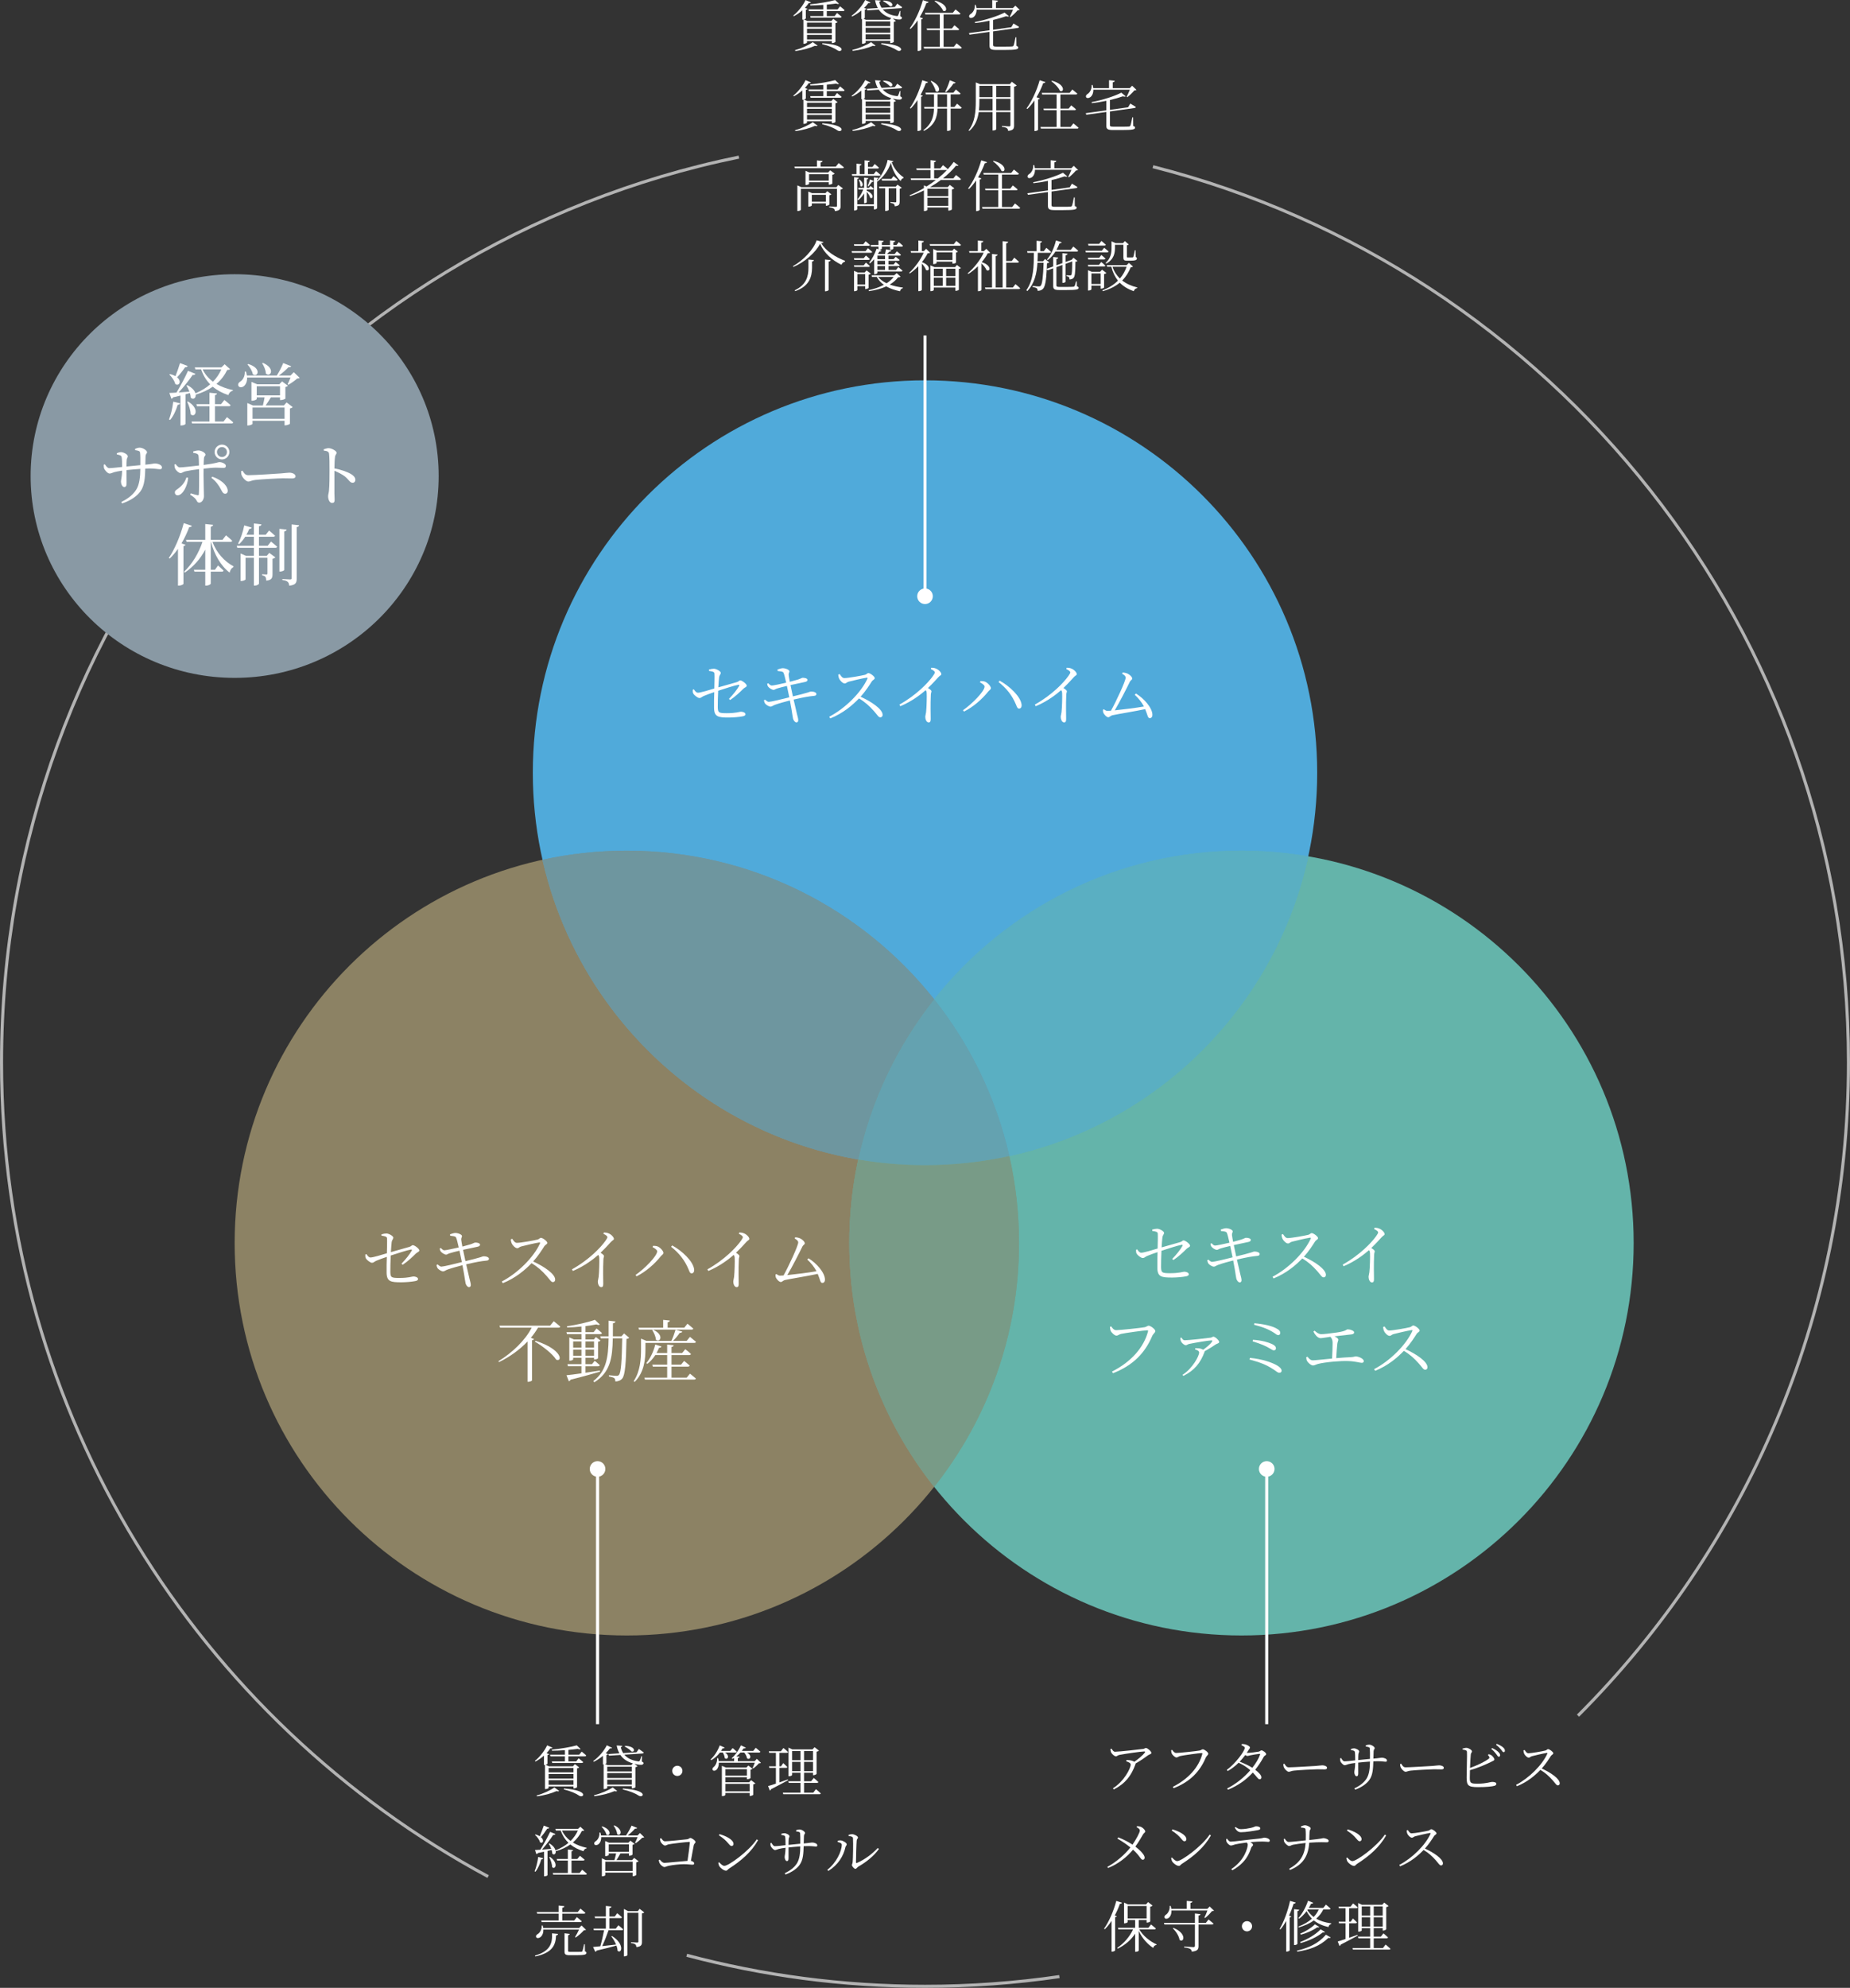 <?xml version="1.0" encoding="UTF-8"?>
<svg id="uuid-fc6f0a81-4352-4f51-8708-f7e547d82e39" data-name="レイヤー 2" xmlns="http://www.w3.org/2000/svg" width="601" height="645.426" viewBox="0 0 601 645.426">
  <rect x="0" y="0" width="601" height="645.426" fill="#333333" stroke="none"/>
  <defs>
    <style>
      .uuid-4cba571e-cc2c-4b7a-a6ab-e4e2e8fc2160, .uuid-7fe641fc-4369-40d1-8291-7d0edcc760c7 {
        fill: #50aada;
      }

      .uuid-fedbcf54-38e6-42f6-9c8b-ade888679e38, .uuid-e053ede6-a63b-4a78-b076-d70807bc3958 {
        fill: #64b4aa;
      }

      .uuid-722d96ab-396d-41c9-a059-080c1c0b4f43 {
        fill: #8c8264;
      }

      .uuid-e1e1c13b-e466-4b70-80c7-08ef1918727d {
        fill: #fff;
      }

      .uuid-6287338d-d959-4054-a6d4-d0e7b8028aeb {
        stroke: #fff;
      }

      .uuid-6287338d-d959-4054-a6d4-d0e7b8028aeb, .uuid-49663c77-bb78-4daf-a2b9-f04a75db7683 {
        fill: none;
        stroke-miterlimit: 10;
      }

      .uuid-52da2244-061e-4b38-90e6-cfdf7100c2d5 {
        fill: #8999a4;
      }

      .uuid-e053ede6-a63b-4a78-b076-d70807bc3958, .uuid-7fe641fc-4369-40d1-8291-7d0edcc760c7 {
        opacity: .5;
      }

      .uuid-49663c77-bb78-4daf-a2b9-f04a75db7683 {
        stroke: #b3b3b3;
      }
    </style>
  </defs>
  <g id="uuid-7d508291-0174-483c-9f3f-1d37ab98ed7a" data-name="レイヤー 1">
    <g>
      <g>
        <g>
          <path class="uuid-e1e1c13b-e466-4b70-80c7-08ef1918727d" d="M176.714,570.023c-.828.738-1.765,1.404-2.773,1.927l-.162-.234c1.675-1.314,3.241-3.421,3.961-5.023l1.747.738c-.09.198-.252.27-.685.216-.324.504-.756,1.044-1.26,1.584l.846.306c-.054.144-.252.27-.54.324v2.809c-.018.072-.27.234-.594.324l1.081.504h7.796l.648-.702,1.386,1.062c-.108.126-.378.27-.702.324v6.086c-.018.108-.594.396-.99.396h-.18v-.648h-8.066v.468c0,.126-.486.396-.972.396h-.198v-7.851c-.054.018-.09.018-.145.018h-.198v-3.025ZM174.337,582.951c2.143-.558,4.574-1.71,5.762-2.593l1.549,1.116c-.126.162-.415.198-.864.072-1.513.702-4.033,1.422-6.356,1.692l-.09-.288ZM178.227,574.02v1.44h8.066v-1.44h-8.066ZM186.293,577.477v-1.477h-8.066v1.477h8.066ZM186.293,579.494v-1.494h-8.066v1.494h8.066ZM188.958,568.727s.936.702,1.477,1.242c-.054.198-.198.288-.45.288h-5.33v1.639h2.539l.774-1.008s.936.72,1.494,1.224c-.036.198-.216.288-.468.288h-9.597l-.144-.504h4.268v-1.639h-4.682l-.144-.54h4.826v-1.458c-1.387.108-2.845.18-4.195.18l-.072-.36c2.755-.252,6.266-.864,8.121-1.386l1.242,1.188c-.162.144-.504.126-.918-.054-.864.126-1.927.234-3.043.342v1.548h3.511l.792-.99ZM183.214,580.7c8.444.612,6.356,3.259,4.951,2.34-.972-.702-2.701-1.476-5.023-2.052l.072-.288Z"/>
          <path class="uuid-e1e1c13b-e466-4b70-80c7-08ef1918727d" d="M208.506,571.95c.54.252.612.396.54.63-.162.558-1.062.504-2.088.288-.306-.054-.576-.108-.864-.18l1.026.792c-.108.108-.378.252-.703.306v6.5c-.018.108-.594.378-.99.378h-.18v-.72h-7.976v.54c0,.126-.486.396-.972.396h-.198v-8.013h-.234v-2.773c-.882.738-1.909,1.422-2.971,1.927l-.18-.234c1.854-1.314,3.601-3.439,4.411-5.114l1.71.81c-.108.162-.252.252-.684.18-.36.504-.811,1.044-1.369,1.584l.738.27c-.054.144-.216.27-.522.324v2.647c-.018.054-.162.162-.396.252l.756.36h7.725l.504-.559c-1.944-.576-3.223-1.512-4.051-2.737l-3.709.234-.18-.522,3.583-.234c-.432-.756-.72-1.621-.9-2.557l1.8.126c-.018.198-.162.378-.468.432.144.666.396,1.314.792,1.926l4.321-.27.774-1.08s.973.684,1.585,1.152c-.036.198-.234.306-.468.324l-5.834.378c.846,1.026,2.215,1.836,4.339,2.143.396.072.558.036.648-.162.162-.306.378-.918.522-1.476l.216.018-.054,1.711ZM192.968,582.879c2.25-.522,4.807-1.639,6.068-2.521l1.458,1.134c-.145.162-.415.18-.864.054-1.585.684-4.142,1.386-6.572,1.639l-.09-.306ZM197.271,573.624v1.548h7.976v-1.548h-7.976ZM197.271,577.297h7.976v-1.602h-7.976v1.602ZM205.247,579.44v-1.621h-7.976v1.621h7.976ZM202.366,580.7c8.625.576,6.572,3.223,5.15,2.323-1.044-.702-2.827-1.477-5.222-2.017l.072-.306ZM203.087,566.854c3.637.144,3.187,2.269,2.034,1.8-.432-.54-1.458-1.224-2.179-1.584l.145-.216Z"/>
          <path class="uuid-e1e1c13b-e466-4b70-80c7-08ef1918727d" d="M220.042,576.631c-.918,0-1.657-.738-1.657-1.657s.738-1.656,1.657-1.656,1.656.738,1.656,1.656-.738,1.657-1.656,1.657Z"/>
          <path class="uuid-e1e1c13b-e466-4b70-80c7-08ef1918727d" d="M233.864,569.033c-.81,1.062-1.8,1.908-2.791,2.467l-.216-.234c1.116-.99,2.269-2.665,2.953-4.555l1.603.702c-.072.18-.288.306-.667.252-.162.288-.324.558-.504.829h3.007l.756-.918s.828.648,1.35,1.17c-.054.198-.216.288-.468.288h-3.331c1.729,1.116.738,2.557-.108,1.8-.036-.576-.306-1.296-.63-1.8h-.955ZM247.188,572.346c-.108.144-.324.162-.667.18-.432.522-1.188,1.242-1.8,1.656l-.234-.126c.216-.432.522-1.152.721-1.729h-11.686c.018,1.098-.342,1.891-.756,2.287-.378.36-1.008.45-1.243.072-.198-.342.018-.738.36-.99.594-.468,1.17-1.656,1.08-2.845h.324c.09.342.162.666.198.972h5.005v-1.044c-.18.108-.36.216-.54.306l-.234-.234c1.062-.882,2.214-2.431,2.971-4.159l1.603.738c-.09.18-.324.306-.702.234-.18.288-.378.558-.594.829h3.709l.81-1.009s.918.703,1.513,1.261c-.054.198-.234.288-.486.288h-3.853c1.836,1.044.918,2.575,0,1.854-.072-.594-.486-1.333-.9-1.854h-1.242c-.432.468-.882.882-1.351,1.242l1.062.108c-.018.216-.18.378-.576.45v.99h5.492l.702-.756,1.314,1.278ZM244.001,578l1.404,1.044c-.108.126-.378.27-.702.324v3.367c-.018.108-.594.378-.972.378h-.198v-.954h-7.868v.594c0,.09-.36.415-.973.415h-.18v-9.831l1.332.558h6.644l.612-.648,1.369,1.026c-.09.126-.342.271-.648.324v2.701c-.018.126-.612.378-1.008.378h-.162v-.63h-6.986v1.621h7.706l.63-.666ZM235.665,574.434v2.089h6.986v-2.089h-6.986ZM243.533,581.618v-2.431h-7.868v2.431h7.868Z"/>
          <path class="uuid-e1e1c13b-e466-4b70-80c7-08ef1918727d" d="M256.023,578.017c-1.351.702-3.187,1.729-5.545,2.917-.054.198-.198.378-.378.45l-.576-1.477c.522-.126,1.422-.432,2.539-.792v-5.114h-2.125l-.126-.504h2.251v-4.375h-2.179l-.126-.504h3.907l.828-1.062s.972.738,1.53,1.296c-.036.198-.216.27-.468.27h-2.34v4.375h.504l.72-1.044s.846.756,1.333,1.26c-.036.198-.198.288-.45.288h-2.106v4.717c.846-.306,1.782-.63,2.701-.954l.108.252ZM265.062,580.916s1.008.792,1.584,1.369c-.054.18-.216.27-.468.27h-11.722l-.144-.504h5.744v-3.169h-3.817l-.144-.54h3.961v-2.755h-2.737v.738c0,.144-.468.396-.954.396h-.198v-9.291l1.243.576h6.536l.667-.72,1.44,1.116c-.126.144-.415.288-.774.36v7.184c-.018.126-.594.432-.972.432h-.18v-.792h-2.917v2.755h2.305l.846-1.062s.937.756,1.495,1.314c-.036.198-.216.288-.468.288h-4.177v3.169h2.989l.864-1.134ZM257.32,568.528v2.989h2.737v-2.989h-2.737ZM260.057,575.064v-3.007h-2.737v3.007h2.737ZM261.209,568.528v2.989h2.917v-2.989h-2.917ZM264.126,575.064v-3.007h-2.917v3.007h2.917Z"/>
          <path class="uuid-e1e1c13b-e466-4b70-80c7-08ef1918727d" d="M173.671,607.583c.504-1.207.954-2.989,1.17-4.664l1.639.432c-.072.198-.252.36-.648.378-.414,1.477-1.08,2.989-1.873,3.998l-.288-.144ZM178.425,593.448c-.054.18-.288.324-.666.306-.594.936-1.333,1.944-2.017,2.737,1.242,1.044.558,2.269-.306,1.674-.18-.828-.972-1.836-1.639-2.413l.162-.144c.576.162,1.026.36,1.386.594.414-.973.918-2.287,1.314-3.457l1.765.702ZM180.496,600.848c.234.99-.432,1.621-1.062,1.026-.018-.378-.108-.792-.234-1.224-.396.108-.847.216-1.333.324v7.851c0,.108-.396.378-.955.378h-.162v-7.976c-.612.126-1.296.27-2.035.432-.09.216-.27.324-.45.36l-.468-1.333c.396-.018,1.008-.054,1.747-.108,1.08-1.747,2.377-4.123,3.169-5.797l1.729.702c-.09.198-.342.324-.72.27-.864,1.35-2.305,3.259-3.637,4.79.882-.072,1.927-.145,2.989-.252-.216-.612-.522-1.224-.792-1.674l.216-.09c1.224.756,1.8,1.566,1.98,2.25,1.62-.63,3.025-1.458,4.195-2.431-1.099-1.062-1.945-2.377-2.521-3.998h-1.566l-.162-.522h7.328l.792-.702,1.26,1.152c-.144.162-.342.198-.774.216-.702,1.404-1.656,2.665-2.917,3.745,1.278.792,2.791,1.35,4.465,1.71l-.018.198c-.486.072-.846.414-1.008.918-1.657-.522-3.097-1.243-4.268-2.197-1.278.918-2.827,1.657-4.663,2.179l-.126-.198ZM178.659,602.901c2.917,2.017,1.729,4.321.703,3.331,0-1.044-.486-2.377-.937-3.241l.234-.09ZM189.12,607.078s.972.756,1.548,1.314c-.054.18-.216.27-.45.27h-10.497l-.144-.522h4.897v-4.051h-3.475l-.144-.504h3.619v-3.079l1.71.198c-.036.216-.162.342-.522.396v2.484h1.891l.846-1.044s.918.738,1.53,1.278c-.054.198-.252.27-.486.27h-3.781v4.051h2.629l.828-1.062ZM182.566,594.348c.63,1.369,1.584,2.485,2.791,3.385,1.026-1.008,1.818-2.143,2.376-3.385h-5.167Z"/>
          <path class="uuid-e1e1c13b-e466-4b70-80c7-08ef1918727d" d="M209.298,596.527c-.126.108-.342.144-.684.162-.504.558-1.404,1.333-2.088,1.765l-.234-.144c.252-.468.594-1.207.829-1.818h-11.812c.036,1.17-.433,1.962-.918,2.323-.45.324-1.098.378-1.314-.036-.162-.378.072-.738.45-.973.702-.432,1.314-1.566,1.188-2.791l.324-.018c.108.342.18.648.216.954h8.121c.648-.936,1.368-2.232,1.8-3.205l1.818.756c-.09.18-.342.288-.72.234-.576.684-1.476,1.53-2.358,2.214h3.205l.774-.792,1.404,1.368ZM195.65,592.998c3.439,1.152,2.449,3.511,1.333,2.647-.162-.829-.918-1.909-1.531-2.503l.198-.144ZM206.003,603.225l1.458,1.098c-.126.144-.414.288-.774.378v4.069c-.018.126-.612.396-.99.396h-.18v-1.152h-8.859v.81c0,.126-.504.378-.972.378h-.162v-5.833l1.242.576h2.845c.198-.667.414-1.531.54-2.161h-2.395v.504c0,.108-.504.36-.99.36h-.162v-4.897l1.243.54h6.302l.63-.648,1.386,1.026c-.108.126-.378.271-.684.324v3.169c-.018.108-.612.378-.972.378h-.18v-.756h-2.773c-.36.666-.864,1.53-1.278,2.161h5.06l.666-.72ZM205.518,607.474v-3.007h-8.859v3.007h8.859ZM197.757,601.262h6.572v-2.431h-6.572v2.431ZM199.594,592.674c3.169,1.495,1.944,3.799.882,2.827-.036-.9-.594-2.017-1.117-2.701l.234-.126Z"/>
          <path class="uuid-e1e1c13b-e466-4b70-80c7-08ef1918727d" d="M214.784,596.833c.36.432.648,1.008,1.278,1.008.918,0,5.996-.504,7.112-.648.63-.072.756-.432,1.098-.432.468,0,1.674.846,1.674,1.296,0,.378-.45.54-.558,1.026-.18.792-.558,3.025-.936,5.113.594.09,1.08.468,1.08.846,0,.288-.198.396-.702.396-.54,0-1.314-.162-2.665-.162-1.531,0-3.673.27-4.735.486-.955.18-1.188.432-1.584.432-.504,0-1.296-.72-1.531-1.188-.162-.288-.288-.81-.306-1.026l.342-.198c.396.468.846,1.062,1.548,1.062s5.474-.504,7.454-.648c.306-2.161.685-4.934.756-5.959.018-.145-.036-.198-.18-.198-.774,0-5.456.54-6.734.792-.414.09-.828.396-1.152.396-.486,0-1.314-.864-1.458-1.314-.09-.216-.162-.685-.162-.955l.36-.126Z"/>
          <path class="uuid-e1e1c13b-e466-4b70-80c7-08ef1918727d" d="M245.856,597.211l.414.27c-2.161,3.835-5.51,6.716-9.453,9.237-.36.216-.558.666-.955.666-.702,0-1.782-.846-2.143-1.386-.18-.306-.342-.882-.378-1.17l.288-.18c.54.594,1.116,1.17,1.692,1.17,1.386,0,7.977-4.771,10.533-8.606ZM233.756,595.519c2.053.576,4.538,1.801,4.538,3.187,0,.396-.252.667-.63.667-.288,0-.522-.198-.99-.756-.864-1.044-1.548-1.675-3.133-2.719l.216-.378Z"/>
          <path class="uuid-e1e1c13b-e466-4b70-80c7-08ef1918727d" d="M258.634,594.24c.378-.126.756-.234,1.081-.234.828,0,1.818.738,1.818,1.134,0,.378-.324.288-.36,1.026-.018.666-.054,1.603-.072,2.376,2.125-.18,2.305-.306,2.701-.306.72,0,1.71.342,1.71.9,0,.306-.126.414-.45.414-.432,0-1.098-.162-2.449-.162-.45,0-.972.018-1.53.036-.072,2.233-.144,4.483-1.314,6.068-.792,1.134-2.395,2.341-4.591,3.133l-.252-.414c1.404-.666,2.971-1.638,3.961-3.187.882-1.386,1.081-3.439,1.099-5.527-1.296.09-2.683.216-3.817.342-.018,1.44,0,2.917,0,3.439,0,.721-.144.991-.522.991-.468,0-.738-.774-.738-1.279,0-.612.252-1.134.288-3.042-.918.108-1.639.234-2.179.378-.468.108-.864.36-1.26.36-.45,0-1.188-.846-1.369-1.242-.09-.216-.126-.684-.108-.99l.324-.108c.324.522.648,1.08,1.098,1.08.684,0,2.413-.198,3.493-.324,0-.918-.018-2.323-.126-2.755-.09-.36-.504-.468-1.261-.576v-.36c.306-.108.703-.198,1.009-.198.576,0,1.656.504,1.656.991,0,.378-.216.396-.252.972-.036.324-.054,1.044-.054,1.836,1.152-.108,2.629-.252,3.817-.378.018-1.621.018-2.737-.054-3.439-.054-.378-.522-.468-1.296-.576v-.378Z"/>
          <path class="uuid-e1e1c13b-e466-4b70-80c7-08ef1918727d" d="M272.114,598.058v-.378c.27-.072.648-.162,1.044-.126.63.054,1.909.738,1.909,1.278,0,.378-.342.504-.432.955-.594,2.755-2.269,5.636-5.546,7.688l-.306-.378c2.863-2.232,4.682-5.978,4.682-8.156,0-.559-.918-.774-1.351-.882ZM275.644,595.753c.468-.162.774-.216,1.188-.216.72,0,1.891.648,1.891,1.081,0,.396-.36.396-.414.954-.09.828-.234,5.726-.234,7.076,0,.252.108.288.288.234,2.611-1.116,5.113-3.043,6.788-4.861l.378.306c-1.548,2.215-4.177,4.321-6.644,5.708-.414.252-.648.756-1.008.756-.396,0-1.116-.864-1.116-1.207s.198-.432.252-1.152c.09-1.026.198-5.87.09-7.598-.018-.45-.504-.612-1.422-.702l-.036-.378Z"/>
          <path class="uuid-e1e1c13b-e466-4b70-80c7-08ef1918727d" d="M173.779,634.951c4.952-1.404,5.726-3.979,5.546-7.22l1.962.18c-.054.324-.27.468-.648.504-.108,3.133-1.17,5.618-6.734,6.824l-.126-.288ZM176.516,626.524c.054,1.278-.486,2.125-1.026,2.484-.45.324-1.098.378-1.314-.054-.162-.396.072-.738.45-.955.756-.432,1.44-1.548,1.351-2.809l.306-.018c.09.288.144.558.198.81h11.649l.792-.81,1.44,1.386c-.126.126-.324.18-.702.198-.612.738-1.765,1.729-2.629,2.323l-.216-.162c.396-.612.936-1.603,1.278-2.395h-11.578ZM174.355,620.816h7.112v-2.106l1.873.198c-.036.271-.216.45-.667.504v1.404h5.006l.882-1.116s.99.792,1.62,1.369c-.054.18-.234.27-.486.27h-7.022v2.214h3.872l.846-1.098s.99.774,1.584,1.333c-.054.198-.198.288-.45.288h-12.55l-.144-.522h5.636v-2.214h-6.95l-.162-.522ZM190.021,633.564c.396.144.486.288.486.522,0,.522-.558.738-3.403.738h-1.98c-1.44,0-1.729-.288-1.729-1.188v-5.924l1.692.198c-.036.216-.198.378-.54.432v5.042c0,.288.09.36.756.36h1.837c.828,0,1.458,0,1.692-.018.216-.018.288-.072.378-.234.126-.288.342-1.224.54-2.232h.234l.036,2.305Z"/>
          <path class="uuid-e1e1c13b-e466-4b70-80c7-08ef1918727d" d="M200.89,625.102s.972.756,1.566,1.332c-.036.198-.234.288-.486.288h-4.267c-.576,1.675-1.387,3.709-2.071,5.149,1.333-.144,2.899-.324,4.501-.504-.396-.99-.99-1.944-1.548-2.647l.234-.126c4.25,2.665,3.079,5.942,1.801,4.79-.018-.54-.144-1.116-.36-1.692-1.53.432-3.619.99-6.428,1.638-.09.216-.252.342-.432.396l-.738-1.567c.54-.036,1.368-.126,2.359-.234.432-1.44.936-3.619,1.224-5.204h-3.313l-.126-.522h4.015v-3.421h-3.511l-.144-.504h3.655v-3.439l1.818.198c-.036.252-.216.432-.666.504v2.737h1.729l.81-1.08s.973.756,1.531,1.314c-.036.18-.216.27-.45.27h-3.619v3.421h2.071l.846-1.098ZM209.298,620.924c-.108.145-.396.271-.756.342v9.219c0,.955-.18,1.531-1.783,1.71-.054-.378-.144-.702-.378-.882-.216-.18-.648-.342-1.387-.432v-.288s1.639.126,1.999.126c.306,0,.396-.108.396-.378v-9.291h-3.565v13.738c0,.108-.378.414-.954.414h-.18v-15.395l1.351.72h3.169l.576-.756,1.512,1.152Z"/>
        </g>
        <g>
          <path class="uuid-e1e1c13b-e466-4b70-80c7-08ef1918727d" d="M361.112,567.776c.36.54.612.99,1.135.99,1.152,0,8.138-.756,9.183-.918.378-.054.54-.306.846-.306.486,0,1.765,1.099,1.765,1.603,0,.414-.72.486-1.117.792-.774.576-2.376,1.729-4.015,2.646,0,.09-.018.18-.054.288-1.351,3.673-3.223,6.194-7.022,8.139l-.288-.378c3.565-2.178,5.779-6.464,5.779-7.688,0-.54-.666-.81-1.458-1.081l.09-.396c.522,0,.828,0,1.152.072.576.09,1.08.27,1.404.486,1.387-.972,2.845-2.196,3.367-2.935.234-.342.162-.414-.216-.414-.864,0-5.978.72-7.994,1.116-.702.144-.72.468-1.152.468-.45,0-1.278-.72-1.548-1.278-.145-.306-.18-.684-.234-1.098l.378-.108Z"/>
          <path class="uuid-e1e1c13b-e466-4b70-80c7-08ef1918727d" d="M382.119,569.162c1.026,0,6.752-.612,7.616-.792.468-.108.703-.396,1.009-.396.522,0,1.782.937,1.782,1.44,0,.396-.576.703-.828,1.296-1.891,4.483-5.114,7.851-10.425,9.885l-.27-.432c5.149-2.593,8.462-6.446,9.579-10.659.072-.27-.036-.306-.216-.306-.792,0-5.906.72-6.932.954-.486.108-.882.468-1.224.468-.541,0-1.387-.864-1.566-1.314-.09-.252-.144-.522-.18-1.026l.342-.126c.288.432.685,1.008,1.314,1.008Z"/>
          <path class="uuid-e1e1c13b-e466-4b70-80c7-08ef1918727d" d="M405.214,569.144c.864,0,3.187-.306,3.673-.414.504-.09.612-.414.918-.414.45,0,1.53.774,1.53,1.242,0,.342-.612.468-.828.918-.81,1.495-1.71,2.863-2.737,4.141,1.098.828,2.017,1.747,2.017,2.431.018.396-.216.648-.594.648-.504.018-.828-.774-2.197-2.179-2.125,2.323-4.735,4.213-8.084,5.582l-.252-.414c2.917-1.477,5.564-3.637,7.526-5.924-1.08-.954-2.341-1.764-3.799-2.431-1.08,1.062-2.287,1.999-3.547,2.701l-.288-.378c2.773-1.999,5.833-6.122,5.833-7.166,0-.324-.468-.594-1.098-.864l.09-.342c.324-.018.684-.018,1.08.072.72.162,1.621.684,1.621,1.026,0,.306-.27.468-.522.937-.162.27-.342.558-.522.828h.18ZM409.14,569.45c-.63.054-2.305.324-2.935.468-.378.09-.738.216-.99.216-.18,0-.414-.126-.667-.306-.558.738-1.17,1.476-1.818,2.16,1.44.559,2.971,1.261,4.105,1.981,1.152-1.44,2.017-2.899,2.502-4.231.09-.234,0-.288-.198-.288Z"/>
          <path class="uuid-e1e1c13b-e466-4b70-80c7-08ef1918727d" d="M417.254,572.655c.396.612.684,1.17,1.44,1.17,1.603,0,7.904-.414,8.732-.45,1.207-.09,1.71-.198,2.179-.198.684,0,1.495.306,1.495.792,0,.324-.18.522-.792.522-.63,0-1.26-.036-2.358-.036-1.134,0-6.194.271-7.544.432-1.026.108-1.225.378-1.747.378-.504,0-1.35-.882-1.603-1.495-.126-.342-.144-.648-.162-1.008l.36-.108Z"/>
          <path class="uuid-e1e1c13b-e466-4b70-80c7-08ef1918727d" d="M443.699,566.695c.378-.126.756-.234,1.081-.234.828,0,1.818.738,1.818,1.134,0,.378-.324.288-.36,1.026-.018.666-.054,1.603-.072,2.376,2.125-.18,2.305-.306,2.701-.306.72,0,1.71.342,1.71.9,0,.306-.126.414-.45.414-.432,0-1.098-.162-2.449-.162-.45,0-.972.018-1.53.036-.072,2.233-.144,4.483-1.314,6.068-.792,1.134-2.395,2.341-4.591,3.133l-.252-.414c1.404-.666,2.971-1.638,3.961-3.187.882-1.386,1.081-3.439,1.099-5.527-1.296.09-2.683.216-3.817.342-.018,1.44,0,2.917,0,3.439,0,.721-.144.991-.522.991-.468,0-.738-.774-.738-1.279,0-.612.252-1.134.288-3.042-.918.108-1.639.234-2.179.378-.468.108-.864.36-1.26.36-.45,0-1.188-.846-1.369-1.242-.09-.216-.126-.684-.108-.99l.324-.108c.324.522.648,1.08,1.098,1.08.684,0,2.413-.198,3.493-.324,0-.918-.018-2.323-.126-2.755-.09-.36-.504-.468-1.261-.576v-.36c.306-.108.703-.198,1.009-.198.576,0,1.656.504,1.656.991,0,.378-.216.396-.252.972-.036.324-.054,1.044-.054,1.836,1.152-.108,2.629-.252,3.817-.378.018-1.621.018-2.737-.054-3.439-.054-.378-.522-.468-1.296-.576v-.378Z"/>
          <path class="uuid-e1e1c13b-e466-4b70-80c7-08ef1918727d" d="M455.198,572.655c.396.612.684,1.17,1.44,1.17,1.603,0,7.904-.414,8.732-.45,1.207-.09,1.71-.198,2.179-.198.684,0,1.495.306,1.495.792,0,.324-.18.522-.792.522-.63,0-1.26-.036-2.358-.036-1.135,0-6.194.271-7.544.432-1.026.108-1.224.378-1.747.378-.504,0-1.351-.882-1.603-1.495-.126-.342-.144-.648-.162-1.008l.36-.108Z"/>
          <path class="uuid-e1e1c13b-e466-4b70-80c7-08ef1918727d" d="M483.623,569.576c.342.054.594.144.846.306.486.342,1.008,1.008,1.008,1.387,0,.36-.468.468-1.152.828-1.278.63-3.817,1.8-6.788,2.646-.036,1.081-.054,2.035-.054,2.503,0,1.765.396,1.891,2.557,1.891,2.845,0,4.069-.576,4.682-.576.846,0,1.386.198,1.386.612,0,.36-.252.522-.594.648-.738.216-2.539.432-5.348.432-3.223,0-3.691-.54-3.709-3.079-.018-1.602.198-7.526.108-8.372-.072-.504-.468-.612-1.404-.738l-.018-.324c.414-.108.882-.252,1.278-.234.738.036,1.783.72,1.783,1.152,0,.342-.342.414-.396.972-.09.774-.18,2.665-.252,4.393,2.449-.864,4.862-2.052,6.014-2.935.306-.234.36-.378.216-.684-.09-.216-.27-.433-.432-.594l.27-.234ZM484.722,567.56c.9.396,1.566.829,2.017,1.26.414.433.612.738.594,1.081,0,.306-.216.522-.486.486-.27-.018-.432-.432-.792-.882-.36-.486-.846-1.062-1.584-1.639l.252-.306ZM486.252,566.209c.9.36,1.584.738,2.017,1.116.468.396.63.738.612,1.116,0,.306-.162.468-.432.468-.288-.018-.468-.432-.846-.9-.396-.45-.792-.9-1.584-1.495l.234-.306Z"/>
          <path class="uuid-e1e1c13b-e466-4b70-80c7-08ef1918727d" d="M495.285,568.172c.306.432.648,1.081,1.242,1.081.99,0,4.538-.63,5.528-.882.378-.108.594-.45.846-.45.54,0,1.71.936,1.71,1.333,0,.36-.54.504-.774.864-.612.972-1.675,2.628-2.989,4.087,2.899,1.314,5.852,3.313,5.852,4.808,0,.36-.198.666-.612.666-.486,0-.738-.576-1.692-1.656-1.207-1.351-2.359-2.413-3.979-3.367-1.656,1.747-4.213,3.943-7.634,5.312l-.27-.45c4.231-2.196,8.48-6.428,10.155-10.119.09-.234-.018-.27-.216-.252-1.278.198-3.781.811-4.771,1.062-.558.144-.63.468-1.062.468-.522,0-1.243-.774-1.458-1.243-.108-.216-.216-.594-.252-1.098l.378-.162Z"/>
          <path class="uuid-e1e1c13b-e466-4b70-80c7-08ef1918727d" d="M369.377,592.93c.504.036.99.072,1.404.288.63.324,1.261.99,1.261,1.458,0,.342-.414.396-.72.954-.36.594-1.369,2.413-2.485,3.925,1.333,1.008,3.007,2.611,3.025,3.547,0,.414-.198.738-.612.738-.72,0-.828-1.188-3.169-3.277-1.926,2.34-4.79,4.645-8.103,5.941l-.234-.36c2.971-1.639,5.563-3.907,7.49-6.302-1.044-.846-2.467-1.873-4.213-2.863l.252-.415c1.854.703,3.403,1.567,4.645,2.359,1.188-1.729,2.377-3.943,2.377-4.555,0-.486-.396-.738-1.044-1.117l.126-.324Z"/>
          <path class="uuid-e1e1c13b-e466-4b70-80c7-08ef1918727d" d="M392.977,595.667l.414.27c-2.161,3.835-5.51,6.716-9.453,9.237-.36.216-.558.666-.955.666-.702,0-1.782-.846-2.143-1.386-.18-.306-.342-.882-.378-1.17l.288-.18c.54.594,1.116,1.17,1.692,1.17,1.387,0,7.977-4.771,10.533-8.606ZM380.877,593.974c2.053.576,4.537,1.801,4.537,3.187,0,.396-.252.667-.63.667-.288,0-.522-.198-.99-.756-.864-1.044-1.549-1.675-3.133-2.719l.216-.378Z"/>
          <path class="uuid-e1e1c13b-e466-4b70-80c7-08ef1918727d" d="M398.642,596.999c.342.486.703.955,1.17.955,1.225,0,5.798-.684,9.111-.972,1.26-.126,1.548-.324,1.818-.324.738,0,1.765.396,1.765.918,0,.288-.108.45-.504.45-.288,0-.973-.108-1.855-.108-.81,0-2.322.036-3.979.198.486.27.9.594.9.882,0,.36-.414.432-.612.972-.63,1.891-1.783,4.897-6.104,7.274l-.36-.378c4.339-2.827,5.348-6.932,5.348-7.904,0-.252-.09-.468-.306-.72-1.495.18-3.169.45-3.709.594-.558.162-1.026.36-1.44.378s-1.225-.702-1.422-1.207c-.09-.216-.108-.504-.126-.882l.306-.126ZM401.397,593.2c.684.504,1.152.702,1.747.702,1.099,0,2.341-.216,3.241-.414,1.062-.234,1.296-.522,1.674-.522.774,0,1.369.271,1.369.702,0,.271-.198.433-.774.541-1.387.252-3.907.684-5.51.684-.918,0-1.422-.522-2.017-1.458l.27-.234Z"/>
          <path class="uuid-e1e1c13b-e466-4b70-80c7-08ef1918727d" d="M422.602,593.038c.27-.126.918-.396,1.296-.396.81,0,1.891.612,1.891,1.008,0,.414-.324.378-.36,1.116-.054.81-.072,1.818-.09,2.665,4.303-.432,4.303-.612,4.609-.612.54,0,1.692.378,1.692.864,0,.342-.252.486-.558.486-.612,0-2.341-.126-5.762.126-.27,4.231-1.927,7.112-6.248,8.859l-.27-.378c3.583-2.035,5.078-4.448,5.348-8.391-1.386.144-3.187.396-4.087.576-.576.126-.846.414-1.278.414-.468,0-1.35-.864-1.53-1.26-.144-.252-.198-.612-.216-1.008l.306-.126c.36.522.756,1.098,1.333,1.08.756,0,3.817-.342,5.51-.522.036-1.188.036-2.845-.072-3.619-.054-.432-.882-.486-1.477-.541l-.036-.342Z"/>
          <path class="uuid-e1e1c13b-e466-4b70-80c7-08ef1918727d" d="M449.893,595.667l.414.27c-2.161,3.835-5.51,6.716-9.453,9.237-.36.216-.558.666-.955.666-.702,0-1.782-.846-2.143-1.386-.18-.306-.342-.882-.378-1.17l.288-.18c.54.594,1.116,1.17,1.692,1.17,1.387,0,7.977-4.771,10.533-8.606ZM437.793,593.974c2.053.576,4.537,1.801,4.537,3.187,0,.396-.252.667-.63.667-.288,0-.522-.198-.99-.756-.864-1.044-1.549-1.675-3.133-2.719l.216-.378Z"/>
          <path class="uuid-e1e1c13b-e466-4b70-80c7-08ef1918727d" d="M457.341,594.172c.306.432.648,1.081,1.242,1.081.99,0,4.538-.63,5.528-.882.378-.108.594-.45.846-.45.54,0,1.71.936,1.71,1.333,0,.36-.54.504-.774.864-.612.972-1.675,2.628-2.989,4.087,2.899,1.314,5.852,3.313,5.852,4.808,0,.36-.198.666-.612.666-.486,0-.738-.576-1.692-1.656-1.207-1.351-2.359-2.413-3.979-3.367-1.656,1.747-4.213,3.943-7.634,5.312l-.27-.45c4.231-2.196,8.48-6.428,10.155-10.119.09-.234-.018-.27-.216-.252-1.278.198-3.781.811-4.771,1.062-.558.144-.63.468-1.062.468-.522,0-1.243-.774-1.458-1.243-.108-.216-.216-.594-.252-1.098l.378-.162Z"/>
          <path class="uuid-e1e1c13b-e466-4b70-80c7-08ef1918727d" d="M364.479,617.777c-.054.216-.27.378-.666.36-.468,1.351-1.026,2.611-1.675,3.799l.685.252c-.072.144-.234.252-.559.306v10.785c-.018.108-.504.396-.936.396h-.216v-9.993c-.684,1.044-1.422,1.944-2.196,2.719l-.252-.18c1.53-2.161,3.079-5.6,3.979-9.021l1.836.576ZM370.097,626.438c1.243,2.143,3.583,3.979,5.618,4.861l-.036.198c-.486.054-.864.378-1.044.955-1.837-1.17-3.601-3.133-4.7-5.528v6.392c0,.108-.414.414-.972.414h-.198v-5.888c-1.314,2.017-3.241,3.655-5.636,4.861l-.18-.27c2.269-1.513,4.105-3.709,5.149-5.996h-4.79l-.144-.522h5.6v-2.503h-2.431v.667c0,.126-.504.396-.99.396h-.18v-6.734l1.261.576h5.888l.666-.738,1.458,1.134c-.108.144-.396.306-.774.378v4.79c-.018.108-.594.36-.99.36h-.18v-.829h-2.557v2.503h3.151l.847-1.062s.972.738,1.566,1.297c-.054.198-.216.288-.468.288h-4.934ZM366.334,622.891h6.158v-4.033h-6.158v4.033Z"/>
          <path class="uuid-e1e1c13b-e466-4b70-80c7-08ef1918727d" d="M392.616,623.233s.973.792,1.603,1.332c-.054.198-.234.288-.486.288h-4.375v7.004c0,.99-.234,1.621-2.179,1.818-.072-.396-.198-.684-.486-.864-.36-.216-.973-.396-1.999-.522v-.288s2.484.198,2.971.198c.396,0,.522-.126.522-.45v-6.896h-9.903l-.162-.522h10.065v-3.061l1.801.216c-.054.252-.198.414-.63.468v2.376h2.377l.882-1.098ZM380.571,620.316c.036,1.207-.414,2.035-.918,2.395-.432.36-1.098.414-1.314-.036-.198-.36.054-.738.414-.991.72-.45,1.333-1.62,1.242-2.863h.306c.108.342.18.648.216.955h5.006v-2.593l1.854.18c-.036.252-.216.433-.648.504v1.909h5.492l.756-.756,1.404,1.333c-.126.126-.342.162-.684.18-.522.685-1.477,1.657-2.215,2.215l-.216-.144c.306-.594.72-1.53.972-2.287h-11.667ZM381.219,625.952c4.501,1.836,3.385,5.005,1.98,3.907-.18-1.278-1.225-2.827-2.179-3.763l.198-.144Z"/>
          <path class="uuid-e1e1c13b-e466-4b70-80c7-08ef1918727d" d="M405.106,627.086c-.918,0-1.657-.738-1.657-1.657s.738-1.656,1.657-1.656,1.656.738,1.656,1.656-.738,1.657-1.656,1.657Z"/>
          <path class="uuid-e1e1c13b-e466-4b70-80c7-08ef1918727d" d="M420.927,617.741c-.072.216-.27.36-.666.36-.414,1.333-.918,2.647-1.495,3.854l.738.288c-.054.162-.234.288-.54.306v10.731c-.018.09-.486.378-.918.378h-.198v-9.939c-.594,1.026-1.225,1.963-1.891,2.737l-.252-.162c1.332-2.25,2.665-5.726,3.385-9.11l1.836.558ZM421.485,631.119c0,.162-.468.414-.882.414h-.216v-11.649l1.674.18c-.054.234-.18.396-.576.468v10.587ZM421.324,633.352c3.727-.9,6.878-2.215,9.435-5.186l1.531.9c-.108.198-.306.234-.738.126-2.827,2.737-6.104,3.872-10.119,4.483l-.108-.324ZM429.894,619.974c-.558,1.152-1.35,2.143-2.323,2.989,1.278.738,2.881,1.242,4.916,1.53l-.036.198c-.45.144-.792.45-.882,1.008-2.052-.486-3.547-1.207-4.735-2.161-1.35.972-3.025,1.729-4.933,2.269l-.108-.27c1.765-.667,3.241-1.531,4.412-2.575-.685-.703-1.261-1.513-1.747-2.431-.738.991-1.584,1.837-2.431,2.449l-.234-.198c1.188-1.296,2.395-3.403,3.133-5.636l1.692.666c-.09.18-.306.324-.684.288-.234.468-.486.937-.756,1.369h4.717l.846-1.062s.937.738,1.495,1.278c-.018.198-.198.288-.45.288h-1.891ZM422.386,630.543c2.431-.936,4.826-2.269,6.644-4.123l1.404.864c-.144.18-.306.216-.684.126-1.999,1.584-4.555,2.737-7.202,3.475l-.162-.342ZM428.562,625.646c-.126.162-.288.198-.648.126-1.477,1.044-3.403,1.873-5.293,2.395l-.216-.342c1.692-.702,3.475-1.765,4.771-3.025l1.386.846ZM424.708,620.19c.54.864,1.225,1.603,2.053,2.232.702-.738,1.26-1.548,1.656-2.449h-3.565l-.144.216Z"/>
          <path class="uuid-e1e1c13b-e466-4b70-80c7-08ef1918727d" d="M441.088,628.472c-1.351.702-3.187,1.729-5.545,2.917-.054.198-.198.378-.378.45l-.576-1.477c.522-.126,1.422-.432,2.539-.792v-5.114h-2.125l-.126-.504h2.251v-4.375h-2.179l-.126-.504h3.907l.828-1.062s.972.738,1.53,1.296c-.036.198-.216.27-.468.27h-2.34v4.375h.504l.72-1.044s.846.756,1.333,1.26c-.036.198-.198.288-.45.288h-2.106v4.717c.846-.306,1.782-.63,2.701-.954l.108.252ZM450.126,631.371s1.008.792,1.584,1.369c-.054.18-.216.27-.468.27h-11.722l-.144-.504h5.744v-3.169h-3.817l-.144-.54h3.961v-2.755h-2.737v.738c0,.144-.468.396-.954.396h-.198v-9.291l1.243.576h6.536l.667-.72,1.44,1.116c-.126.144-.415.288-.774.36v7.184c-.018.126-.594.432-.972.432h-.18v-.792h-2.917v2.755h2.305l.846-1.062s.937.756,1.495,1.314c-.036.198-.216.288-.468.288h-4.177v3.169h2.989l.864-1.134ZM442.384,618.983v2.989h2.737v-2.989h-2.737ZM445.121,625.52v-3.007h-2.737v3.007h2.737ZM446.273,618.983v2.989h2.917v-2.989h-2.917ZM449.19,625.52v-3.007h-2.917v3.007h2.917Z"/>
        </g>
        <g>
          <path class="uuid-e1e1c13b-e466-4b70-80c7-08ef1918727d" d="M260.656,3.349c-.828.738-1.765,1.404-2.773,1.927l-.162-.234c1.675-1.314,3.241-3.421,3.961-5.023l1.747.738c-.09.198-.252.27-.685.216-.324.504-.756,1.044-1.26,1.584l.846.306c-.054.144-.252.27-.54.324v2.809c-.018.072-.27.234-.594.324l1.081.504h7.796l.648-.702,1.386,1.062c-.108.126-.378.27-.702.324v6.086c-.018.108-.594.396-.99.396h-.18v-.648h-8.066v.468c0,.126-.486.396-.972.396h-.198v-7.851c-.054.018-.09.018-.144.018h-.198v-3.025ZM258.279,16.277c2.143-.558,4.574-1.71,5.762-2.593l1.549,1.116c-.126.162-.414.198-.864.072-1.513.702-4.033,1.422-6.356,1.692l-.09-.288ZM262.168,7.346v1.44h8.066v-1.44h-8.066ZM270.235,10.803v-1.477h-8.066v1.477h8.066ZM270.235,12.82v-1.494h-8.066v1.494h8.066ZM272.9,2.053s.936.702,1.477,1.242c-.054.198-.198.288-.45.288h-5.33v1.639h2.539l.774-1.008s.936.72,1.494,1.224c-.036.198-.216.288-.468.288h-9.597l-.144-.504h4.268v-1.639h-4.682l-.144-.54h4.826v-1.458c-1.387.108-2.845.18-4.195.18l-.072-.36c2.755-.252,6.266-.864,8.121-1.386l1.242,1.188c-.162.144-.504.126-.918-.054-.864.126-1.927.234-3.043.342v1.548h3.511l.792-.99ZM267.156,14.026c8.444.612,6.356,3.259,4.951,2.34-.972-.702-2.701-1.476-5.023-2.052l.072-.288Z"/>
          <path class="uuid-e1e1c13b-e466-4b70-80c7-08ef1918727d" d="M292.448,5.276c.54.252.612.396.54.63-.162.558-1.062.504-2.088.288-.306-.054-.576-.108-.864-.18l1.026.792c-.108.108-.378.252-.702.306v6.5c-.018.108-.594.378-.99.378h-.18v-.72h-7.977v.54c0,.126-.486.396-.972.396h-.198V6.194h-.234v-2.773c-.882.738-1.909,1.422-2.971,1.927l-.18-.234c1.855-1.314,3.602-3.439,4.412-5.114l1.71.81c-.108.162-.252.252-.684.18-.36.504-.811,1.044-1.369,1.584l.738.27c-.054.144-.216.27-.522.324v2.647c-.018.054-.162.162-.396.252l.756.36h7.725l.504-.559c-1.944-.576-3.223-1.512-4.051-2.737l-3.709.234-.18-.522,3.583-.234c-.432-.756-.72-1.621-.9-2.557l1.8.126c-.018.198-.162.378-.468.432.144.666.396,1.314.792,1.926l4.321-.27.774-1.08s.972.684,1.584,1.152c-.036.198-.234.306-.468.324l-5.834.378c.846,1.026,2.215,1.836,4.339,2.143.396.072.558.036.648-.162.162-.306.378-.918.522-1.476l.216.018-.054,1.711ZM276.91,16.205c2.25-.522,4.807-1.639,6.068-2.521l1.458,1.134c-.144.162-.414.18-.864.054-1.584.684-4.141,1.386-6.572,1.639l-.09-.306ZM281.213,6.95v1.548h7.977v-1.548h-7.977ZM281.213,10.623h7.977v-1.602h-7.977v1.602ZM289.189,12.766v-1.621h-7.977v1.621h7.977ZM286.309,14.026c8.625.576,6.572,3.223,5.149,2.323-1.044-.702-2.827-1.477-5.222-2.017l.072-.306ZM287.028.18c3.637.144,3.187,2.269,2.035,1.8-.432-.54-1.458-1.224-2.178-1.584l.144-.216Z"/>
          <path class="uuid-e1e1c13b-e466-4b70-80c7-08ef1918727d" d="M301.679.648c-.09.216-.324.36-.72.342-.594,1.639-1.351,3.187-2.179,4.574l1.062.396c-.072.162-.234.288-.558.324v9.867c-.018.09-.486.396-.954.396h-.216V6.608c-.72,1.062-1.494,1.999-2.305,2.773l-.27-.18c1.621-2.179,3.295-5.653,4.268-9.146l1.872.594ZM310.754,14.062s1.062.811,1.692,1.405c-.054.198-.216.288-.468.288h-11.775l-.144-.541h5.257v-5.438h-4.141l-.144-.522h4.285v-4.573h-4.699l-.144-.522h9.057l.882-1.098s.99.774,1.621,1.333c-.054.198-.234.288-.486.288h-5.005v4.573h2.683l.828-1.044s.973.738,1.549,1.278c-.036.198-.216.288-.468.288h-4.591v5.438h3.313l.9-1.152ZM303.804.216c4.555,1.206,3.925,4.015,2.575,3.277-.414-1.062-1.729-2.377-2.773-3.115l.198-.162Z"/>
          <path class="uuid-e1e1c13b-e466-4b70-80c7-08ef1918727d" d="M329.258,7.634s1.098.648,1.782,1.081c-.018.198-.198.342-.432.36l-7.976,1.116v4.394c0,.414.144.558,1.152.558h2.593c1.188,0,2.053-.018,2.431-.054.288-.036.378-.108.468-.288.162-.342.378-1.404.63-2.701h.252l.036,2.809c.45.144.594.27.594.54,0,.576-.702.774-4.447.774h-2.665c-1.764,0-2.214-.306-2.214-1.405v-4.465l-6.5.9-.18-.504,6.68-.918v-3.097c-1.531.324-3.151.594-4.7.756l-.072-.342c3.457-.612,7.58-1.962,9.651-3.061l1.422,1.188c-.144.144-.486.144-.918,0-1.152.414-2.61.828-4.213,1.206v3.187l5.906-.828.72-1.207ZM317.248,3.133c.018,1.243-.486,2.071-1.008,2.431-.468.342-1.134.396-1.35-.018-.18-.378.054-.738.414-.991.792-.45,1.476-1.62,1.386-2.953l.306-.018c.108.36.18.702.216,1.026h5.132V.036l1.854.18c-.036.252-.216.432-.648.504v1.891h5.528l.774-.774,1.386,1.333c-.126.126-.342.18-.684.198-.541.666-1.531,1.638-2.287,2.197l-.216-.145c.324-.594.756-1.548,1.044-2.287h-11.848Z"/>
          <path class="uuid-e1e1c13b-e466-4b70-80c7-08ef1918727d" d="M260.656,29.349c-.828.738-1.765,1.404-2.773,1.927l-.162-.234c1.675-1.314,3.241-3.421,3.961-5.023l1.747.738c-.09.198-.252.27-.685.216-.324.504-.756,1.044-1.26,1.584l.846.306c-.054.144-.252.27-.54.324v2.809c-.018.072-.27.234-.594.324l1.081.504h7.796l.648-.702,1.386,1.062c-.108.126-.378.27-.702.324v6.086c-.018.108-.594.396-.99.396h-.18v-.648h-8.066v.468c0,.126-.486.396-.972.396h-.198v-7.851c-.054.018-.09.018-.144.018h-.198v-3.025ZM258.279,42.277c2.143-.558,4.574-1.71,5.762-2.593l1.549,1.116c-.126.162-.414.198-.864.072-1.513.702-4.033,1.422-6.356,1.692l-.09-.288ZM262.168,33.346v1.44h8.066v-1.44h-8.066ZM270.235,36.803v-1.477h-8.066v1.477h8.066ZM270.235,38.82v-1.494h-8.066v1.494h8.066ZM272.9,28.053s.936.702,1.477,1.242c-.054.198-.198.288-.45.288h-5.33v1.639h2.539l.774-1.008s.936.72,1.494,1.224c-.036.198-.216.288-.468.288h-9.597l-.144-.504h4.268v-1.639h-4.682l-.144-.54h4.826v-1.458c-1.387.108-2.845.18-4.195.18l-.072-.36c2.755-.252,6.266-.864,8.121-1.386l1.242,1.188c-.162.144-.504.126-.918-.054-.864.126-1.927.234-3.043.342v1.548h3.511l.792-.99ZM267.156,40.026c8.444.612,6.356,3.259,4.951,2.34-.972-.702-2.701-1.476-5.023-2.052l.072-.288Z"/>
          <path class="uuid-e1e1c13b-e466-4b70-80c7-08ef1918727d" d="M292.448,31.276c.54.252.612.396.54.63-.162.558-1.062.504-2.088.288-.306-.054-.576-.108-.864-.18l1.026.792c-.108.108-.378.252-.702.306v6.5c-.018.108-.594.378-.99.378h-.18v-.72h-7.977v.54c0,.126-.486.396-.972.396h-.198v-8.013h-.234v-2.773c-.882.738-1.909,1.422-2.971,1.927l-.18-.234c1.855-1.314,3.602-3.439,4.412-5.114l1.71.81c-.108.162-.252.252-.684.18-.36.504-.811,1.044-1.369,1.584l.738.27c-.054.144-.216.27-.522.324v2.647c-.018.054-.162.162-.396.252l.756.36h7.725l.504-.559c-1.944-.576-3.223-1.512-4.051-2.737l-3.709.234-.18-.522,3.583-.234c-.432-.756-.72-1.621-.9-2.557l1.8.126c-.018.198-.162.378-.468.432.144.666.396,1.314.792,1.926l4.321-.27.774-1.08s.972.684,1.584,1.152c-.036.198-.234.306-.468.324l-5.834.378c.846,1.026,2.215,1.836,4.339,2.143.396.072.558.036.648-.162.162-.306.378-.918.522-1.476l.216.018-.054,1.711ZM276.91,42.205c2.25-.522,4.807-1.639,6.068-2.521l1.458,1.134c-.144.162-.414.18-.864.054-1.584.684-4.141,1.386-6.572,1.639l-.09-.306ZM281.213,32.95v1.548h7.977v-1.548h-7.977ZM281.213,36.623h7.977v-1.602h-7.977v1.602ZM289.189,38.766v-1.621h-7.977v1.621h7.977ZM286.309,40.026c8.625.576,6.572,3.223,5.149,2.323-1.044-.702-2.827-1.477-5.222-2.017l.072-.306ZM287.028,26.18c3.637.144,3.187,2.269,2.035,1.8-.432-.54-1.458-1.224-2.178-1.584l.144-.216Z"/>
          <path class="uuid-e1e1c13b-e466-4b70-80c7-08ef1918727d" d="M301.463,26.648c-.072.198-.288.342-.684.324-.486,1.351-1.081,2.647-1.729,3.835l.72.27c-.054.162-.216.288-.54.342v10.713c-.018.108-.504.396-.955.396h-.216v-10.047c-.685,1.062-1.44,1.999-2.215,2.773l-.252-.18c1.548-2.179,3.115-5.6,4.015-9.021l1.854.594ZM310.916,33.67s.937.738,1.513,1.296c-.054.198-.234.288-.45.288h-3.151v6.878c0,.09-.396.378-1.008.378h-.162v-7.256h-3.079c-.09,2.647-.828,5.419-4.411,7.238l-.216-.216c2.755-1.98,3.385-4.465,3.457-7.022h-3.097l-.126-.522h3.241v-4.087h-2.646l-.144-.54h9.057l.846-1.044s.918.756,1.512,1.296c-.054.198-.216.288-.468.288h-2.755v4.087h1.242l.846-1.062ZM302.561,26.252c3.655,1.729,2.575,4.286,1.387,3.331-.162-1.044-.955-2.395-1.603-3.205l.216-.126ZM307.657,34.733v-4.087h-3.061v4.087h3.061ZM310.43,26.792c-.072.18-.306.324-.667.306-.702,1.062-1.62,2.143-2.449,2.845l-.27-.144c.522-.937,1.099-2.377,1.531-3.745l1.854.738Z"/>
          <path class="uuid-e1e1c13b-e466-4b70-80c7-08ef1918727d" d="M330.284,27.747c-.126.162-.45.324-.847.414v12.586c0,.972-.18,1.566-1.926,1.747-.054-.378-.162-.703-.414-.864-.27-.198-.756-.36-1.603-.468v-.288s1.926.162,2.323.162c.342,0,.432-.126.432-.414v-4.231h-4.627v5.6c0,.09-.378.378-.99.378h-.18v-5.978h-4.501c-.306,2.232-1.116,4.447-3.043,6.122l-.252-.18c2.071-2.665,2.341-6.05,2.341-9.489v-6.086l1.386.576h9.687l.63-.792,1.584,1.207ZM322.452,35.867v-3.781h-4.285v.738c0,.972-.018,1.999-.144,3.043h4.429ZM318.167,27.873v3.673h4.285v-3.673h-4.285ZM323.622,27.873v3.673h4.627v-3.673h-4.627ZM328.25,35.867v-3.781h-4.627v3.781h4.627Z"/>
          <path class="uuid-e1e1c13b-e466-4b70-80c7-08ef1918727d" d="M339.623,26.648c-.09.216-.324.36-.72.342-.594,1.639-1.351,3.187-2.179,4.574l1.062.396c-.072.162-.234.288-.558.324v9.867c-.018.09-.486.396-.954.396h-.216v-9.939c-.72,1.062-1.494,1.999-2.305,2.773l-.27-.18c1.621-2.179,3.295-5.653,4.268-9.146l1.872.594ZM348.698,40.062s1.062.811,1.692,1.405c-.054.198-.216.288-.468.288h-11.775l-.144-.541h5.257v-5.438h-4.141l-.144-.522h4.285v-4.573h-4.699l-.144-.522h9.057l.882-1.098s.99.774,1.621,1.333c-.054.198-.234.288-.486.288h-5.005v4.573h2.683l.828-1.044s.973.738,1.549,1.278c-.036.198-.216.288-.468.288h-4.591v5.438h3.313l.9-1.152ZM341.748,26.216c4.555,1.206,3.925,4.015,2.575,3.277-.414-1.062-1.729-2.377-2.773-3.115l.198-.162Z"/>
          <path class="uuid-e1e1c13b-e466-4b70-80c7-08ef1918727d" d="M367.202,33.634s1.098.648,1.782,1.081c-.018.198-.198.342-.432.36l-7.976,1.116v4.394c0,.414.144.558,1.152.558h2.593c1.188,0,2.052-.018,2.431-.054.288-.036.378-.108.468-.288.162-.342.378-1.404.63-2.701h.252l.036,2.809c.45.144.594.27.594.54,0,.576-.702.774-4.447.774h-2.665c-1.765,0-2.215-.306-2.215-1.405v-4.465l-6.5.9-.18-.504,6.68-.918v-3.097c-1.53.324-3.151.594-4.699.756l-.072-.342c3.457-.612,7.58-1.962,9.651-3.061l1.422,1.188c-.144.144-.486.144-.918,0-1.152.414-2.611.828-4.213,1.206v3.187l5.906-.828.72-1.207ZM355.192,29.133c.018,1.243-.486,2.071-1.008,2.431-.468.342-1.134.396-1.351-.018-.18-.378.054-.738.415-.991.792-.45,1.476-1.62,1.386-2.953l.306-.018c.108.36.18.702.216,1.026h5.132v-2.575l1.854.18c-.036.252-.216.432-.648.504v1.891h5.528l.774-.774,1.386,1.333c-.126.126-.342.18-.684.198-.54.666-1.531,1.638-2.287,2.197l-.216-.145c.324-.594.756-1.548,1.044-2.287h-11.848Z"/>
          <path class="uuid-e1e1c13b-e466-4b70-80c7-08ef1918727d" d="M272.45,52.955s1.044.774,1.71,1.386c-.054.18-.234.27-.486.27h-15.466l-.144-.522h7.328v-2.017l1.836.198c-.036.252-.216.432-.648.486v1.333h4.934l.936-1.134ZM272.324,60.048l1.53,1.134c-.108.126-.414.288-.774.342v5.384c0,.9-.216,1.476-1.837,1.638-.054-.342-.144-.648-.378-.81-.27-.18-.702-.342-1.477-.432v-.27s1.729.126,2.107.126c.324,0,.414-.108.414-.378v-5.474h-11.722v6.806c0,.126-.486.396-.954.396h-.198v-8.319l1.278.576h11.416l.594-.72ZM269.227,59.958v-.792h-6.392v.522c0,.108-.504.378-.973.378h-.18v-4.609l1.242.54h6.122l.666-.702,1.458,1.099c-.126.144-.432.288-.774.36v2.845c-.018.108-.63.36-.99.36h-.18ZM269.425,66.404c-.018.126-.576.396-.954.396h-.18v-.774h-4.555v.702c0,.09-.504.36-.955.36h-.18v-4.897l1.207.522h4.339l.594-.648,1.35,1.026c-.09.126-.342.252-.666.306v3.007ZM269.227,58.644v-2.106h-6.392v2.106h6.392ZM268.291,65.504v-2.25h-4.555v2.25h4.555Z"/>
          <path class="uuid-e1e1c13b-e466-4b70-80c7-08ef1918727d" d="M284.616,55.565s.9.685,1.44,1.225c-.054.198-.216.288-.45.288h-8.75l-.126-.54h1.513v-3.403l1.62.18c-.036.234-.198.396-.576.45v2.773h1.584v-4.483l1.693.18c-.036.234-.18.396-.594.468v1.495h1.458l.738-.954s.829.684,1.369,1.206c-.054.18-.216.27-.468.27h-3.097v1.819h1.873l.774-.973ZM290.251,52.342c-.036.18-.198.252-.576.288.72,2.07,2.25,3.871,3.853,4.951l-.018.234c-.45.126-.811.504-.918.972-1.458-1.422-2.647-3.511-3.187-5.942-.792,2.503-2.557,4.79-4.465,6.176v8.571c0,.162-.45.396-.846.396h-.198v-1.098h-5.401v1.062c0,.144-.432.396-.811.396h-.216v-10.821l1.548.18c-.036.216-.18.36-.522.415v8.228h5.401v-8.75l1.477.162c-.018.18-.126.306-.432.36v.522c1.53-1.656,3.061-4.591,3.421-6.734l1.891.432ZM281.573,61.543v.378c2.683,1.17,1.945,2.899,1.117,2.269-.144-.594-.63-1.351-1.117-1.891v3.349c0,.126-.36.342-.684.342h-.162v-3.187c-.522.828-1.17,1.566-1.926,2.197l-.234-.288c.811-.918,1.422-2.035,1.854-3.169h-1.512l-.144-.54h1.962v-3.331l1.369.18c-.036.216-.18.36-.522.414v2.737h.685l.54-.63s.63.468,1.044.882c-.036.198-.198.288-.45.288h-1.819ZM279.232,58.32c1.782,1.351.864,2.719.252,2.053.036-.648-.234-1.458-.504-1.944l.252-.108ZM283.859,58.788c-.036.126-.234.306-.576.252-.288.396-.702.972-1.17,1.458l-.234-.108c.27-.612.612-1.621.756-2.143l1.224.54ZM291.566,59.958l1.386,1.008c-.108.126-.378.27-.684.324v4.195c0,.847-.162,1.351-1.584,1.495-.036-.306-.108-.576-.288-.738s-.54-.27-1.134-.378v-.27s1.26.108,1.584.108c.27,0,.324-.108.324-.342v-4.231h-2.467v7.022c0,.09-.378.342-.972.342h-.162v-7.364h-1.891l-.162-.541h5.492l.558-.63ZM290.27,57.186s.828.648,1.333,1.152c-.036.198-.198.288-.45.288h-4.609l-.144-.54h3.169l.702-.9Z"/>
          <path class="uuid-e1e1c13b-e466-4b70-80c7-08ef1918727d" d="M310.574,56.826s1.008.756,1.603,1.332c-.036.198-.198.288-.45.288h-6.086c-1.062.811-2.25,1.584-3.493,2.305h5.744l.685-.72,1.44,1.117c-.108.144-.396.288-.774.36v6.482c-.018.108-.594.396-.99.396h-.18v-1.008h-6.77v.756c0,.126-.486.396-.99.396h-.162v-6.716c-1.422.72-2.935,1.333-4.501,1.854l-.144-.288c1.603-.648,3.151-1.422,4.646-2.305v-.9l.846.378c1.062-.667,2.071-1.369,3.025-2.107h-8.048l-.144-.54h6.464v-2.701h-4.483l-.144-.522h4.627v-2.683l1.765.198c-.036.234-.18.396-.594.468v2.017h2.035l.828-1.062s1.008.756,1.584,1.296v.018c.72-.792,1.369-1.584,1.909-2.359l1.53,1.134c-.162.18-.36.216-.756.054-1.099,1.368-2.539,2.791-4.25,4.141h3.367l.864-1.08ZM301.301,61.273v2.413h6.77v-2.413h-6.77ZM308.071,66.836v-2.629h-6.77v2.629h6.77ZM304.704,57.906c1.098-.882,2.088-1.8,2.971-2.737-.054.018-.144.036-.234.036h-3.979v2.701h1.243Z"/>
          <path class="uuid-e1e1c13b-e466-4b70-80c7-08ef1918727d" d="M320.651,52.648c-.09.216-.324.36-.721.342-.594,1.639-1.35,3.187-2.178,4.574l1.062.396c-.072.162-.234.288-.558.324v9.867c-.018.09-.486.396-.954.396h-.216v-9.939c-.72,1.062-1.494,1.999-2.305,2.773l-.27-.18c1.621-2.179,3.295-5.653,4.267-9.146l1.873.594ZM329.726,66.062s1.062.811,1.693,1.405c-.054.198-.216.288-.468.288h-11.775l-.144-.541h5.257v-5.438h-4.141l-.144-.522h4.285v-4.573h-4.699l-.144-.522h9.057l.882-1.098s.99.774,1.621,1.333c-.054.198-.234.288-.486.288h-5.005v4.573h2.683l.828-1.044s.973.738,1.549,1.278c-.036.198-.216.288-.468.288h-4.591v5.438h3.313l.9-1.152ZM322.776,52.216c4.555,1.206,3.925,4.015,2.575,3.277-.414-1.062-1.729-2.377-2.773-3.115l.198-.162Z"/>
          <path class="uuid-e1e1c13b-e466-4b70-80c7-08ef1918727d" d="M348.23,59.634s1.098.648,1.782,1.081c-.018.198-.198.342-.432.36l-7.976,1.116v4.394c0,.414.144.558,1.152.558h2.593c1.188,0,2.052-.018,2.431-.054.288-.036.378-.108.468-.288.162-.342.378-1.404.63-2.701h.252l.036,2.809c.45.144.594.27.594.54,0,.576-.702.774-4.447.774h-2.665c-1.765,0-2.215-.306-2.215-1.405v-4.465l-6.5.9-.18-.504,6.68-.918v-3.097c-1.53.324-3.151.594-4.699.756l-.072-.342c3.457-.612,7.58-1.962,9.651-3.061l1.422,1.188c-.144.144-.486.144-.918,0-1.152.414-2.611.828-4.213,1.206v3.187l5.906-.828.72-1.207ZM336.22,55.133c.018,1.243-.486,2.071-1.008,2.431-.468.342-1.134.396-1.351-.018-.18-.378.054-.738.415-.991.792-.45,1.476-1.62,1.386-2.953l.306-.018c.108.36.18.702.216,1.026h5.132v-2.575l1.854.18c-.036.252-.216.432-.648.504v1.891h5.528l.774-.774,1.386,1.333c-.126.126-.342.18-.684.198-.54.666-1.531,1.638-2.287,2.197l-.216-.145c.324-.594.756-1.548,1.044-2.287h-11.848Z"/>
          <path class="uuid-e1e1c13b-e466-4b70-80c7-08ef1918727d" d="M257.739,86.661l-.144-.252c3.313-1.783,6.788-5.492,7.688-8.373l2.232.558c-.054.216-.288.306-.738.36,1.513,2.539,4.501,4.501,7.76,5.726l-.036.27c-.558.126-1.008.576-1.134,1.026-3.097-1.495-5.726-3.871-6.932-6.824-1.584,2.917-4.988,5.96-8.697,7.508ZM264.401,84.446c-.036.234-.162.414-.594.468v2.089c-.054,2.772-.774,5.87-5.456,7.526l-.18-.27c3.835-1.8,4.465-4.627,4.465-7.274v-2.737l1.765.198ZM269.857,84.446c-.054.252-.198.432-.666.504v9.183c0,.162-.522.432-.955.432h-.234v-10.317l1.854.198Z"/>
          <path class="uuid-e1e1c13b-e466-4b70-80c7-08ef1918727d" d="M281.951,80.575s.864.72,1.404,1.225c-.054.18-.234.27-.486.27h-6.067l-.145-.504h4.52l.774-.99ZM277.54,79.819l-.144-.522h3.061l.756-.954s.846.666,1.386,1.188c-.054.198-.216.288-.468.288h-4.591ZM281.303,82.97s.774.63,1.261,1.116c-.036.198-.198.288-.45.288h-4.574l-.144-.54h3.187l.72-.864ZM277.54,86.661l-.144-.504h3.187l.72-.882s.774.63,1.261,1.098c-.036.198-.198.288-.45.288h-4.574ZM282.167,93.485c-.018.108-.576.36-.918.36h-.18v-.936h-2.539v1.26c0,.126-.45.378-.9.378h-.18v-6.626l1.17.541h2.269l.63-.667,1.386,1.062c-.108.126-.396.27-.738.342v4.286ZM281.069,92.386v-3.385h-2.539v3.385h2.539ZM292.556,89.83c-.144.162-.36.216-.792.216-.72.918-1.639,1.711-2.737,2.341,1.278.486,2.755.792,4.285.973v.198c-.468.108-.811.45-.937,1.008-1.692-.36-3.205-.864-4.465-1.584-1.584.738-3.475,1.243-5.6,1.548l-.144-.306c1.837-.396,3.547-.973,4.988-1.747-.973-.667-1.747-1.513-2.341-2.557h-1.495l-.162-.54h7.346l.811-.684,1.242,1.134ZM282.815,79.548h2.575v-1.494l1.692.18c-.036.216-.198.378-.594.433v.882h2.647v-1.494l1.692.18c-.036.216-.198.378-.594.433v.882h1.026l.72-.936s.846.666,1.351,1.17c-.036.198-.198.288-.432.288h-2.665v.666c0,.126-.468.342-.882.342h-.216v-1.008h-2.647v.666c0,.126-.396.324-.792.36l.666.27c-.09.18-.306.342-.684.288-.144.27-.306.54-.468.792l.036.018h2.269c.108-.486.252-1.098.324-1.53l1.729.36c-.054.252-.288.396-.648.396-.18.216-.45.504-.72.774h2.449l.72-.864s.792.63,1.296,1.116c-.036.198-.198.288-.45.288h-3.583v1.152h1.657l.684-.774s.756.558,1.278,1.008c-.054.198-.216.288-.468.288h-3.151v1.188h1.657l.684-.792s.774.594,1.296,1.044c-.054.198-.216.27-.468.27h-3.169v1.242h2.467l.72-.918s.846.648,1.369,1.152c-.036.18-.198.27-.45.27h-7.707v.504c0,.108-.378.396-.882.396h-.162v-4.88c-.45.522-.918.99-1.369,1.369l-.27-.18c.864-1.08,1.836-2.863,2.449-4.627l.594.252v-.9h-2.431l-.144-.522ZM285.03,83.005v1.152h2.485v-1.152h-2.485ZM287.515,84.68h-2.485v1.188h2.485v-1.188ZM287.515,86.391h-2.485v1.242h2.485v-1.242ZM285.3,89.919c.667.847,1.603,1.531,2.719,2.053.936-.594,1.71-1.278,2.305-2.053h-5.024Z"/>
          <path class="uuid-e1e1c13b-e466-4b70-80c7-08ef1918727d" d="M302.147,82.069c-.162.126-.378.144-.792.18-.45.918-1.099,1.908-1.873,2.863,3.205,1.152,2.413,3.241,1.35,2.539-.198-.666-.774-1.458-1.368-2.07v8.534c0,.126-.414.414-.955.414h-.18v-8.102c-.882.9-1.837,1.729-2.773,2.358l-.216-.18c1.855-1.692,3.817-4.393,4.736-6.554h-4.105l-.144-.504h2.521v-3.457l1.782.198c-.036.252-.216.432-.666.486v2.773h.648l.756-.756,1.278,1.278ZM310.664,78.234s.955.721,1.513,1.261c-.036.198-.198.288-.45.288h-9.579l-.144-.522h7.869l.792-1.026ZM310.862,86.03l1.296.991c-.09.144-.288.252-.667.306v6.752c0,.072-.432.342-.954.342h-.18v-1.062h-7.004v.81c0,.09-.342.36-.918.36h-.18v-8.372l1.314.558h6.734l.558-.685ZM309.421,85.598v-.648h-5.167v.45c0,.09-.36.342-.937.342h-.162v-4.897l1.314.558h4.897l.558-.666,1.26.972c-.108.144-.288.216-.612.27v3.295c0,.072-.45.324-.972.324h-.18ZM303.354,87.255v2.376h2.899v-2.376h-2.899ZM303.354,92.818h2.899v-2.646h-2.899v2.646ZM309.421,84.428v-2.503h-5.167v2.503h5.167ZM307.369,87.255v2.376h2.989v-2.376h-2.989ZM310.357,92.818v-2.646h-2.989v2.646h2.989Z"/>
          <path class="uuid-e1e1c13b-e466-4b70-80c7-08ef1918727d" d="M321.677,82.069c-.162.108-.396.162-.81.18-.468.936-1.152,1.908-1.944,2.863,3.457,1.116,2.701,3.295,1.566,2.593-.252-.684-.955-1.548-1.639-2.179v8.606c0,.108-.396.414-.972.414h-.18v-8.102c-.972.954-2.053,1.836-3.115,2.502l-.234-.198c2.053-1.675,4.231-4.466,5.222-6.698h-4.627l-.144-.504h2.863v-3.457l1.783.198c-.036.252-.198.432-.648.486v2.773h.811l.81-.756,1.26,1.278ZM329.888,92.26s.955.756,1.531,1.314c-.054.198-.234.27-.468.27h-10.839l-.144-.504h2.305v-10.875l1.801.198c-.036.252-.216.432-.63.504v10.173h2.269v-15.035l1.819.216c-.054.252-.216.433-.667.486v5.744h1.819l.828-1.098s.918.792,1.495,1.333c-.054.198-.216.288-.468.288h-3.673v8.066h2.179l.846-1.081Z"/>
          <path class="uuid-e1e1c13b-e466-4b70-80c7-08ef1918727d" d="M349.851,92.962c.414.126.558.252.558.486,0,.54-.648.72-3.961.72h-2.341c-1.566,0-1.962-.306-1.962-1.314v-5.744l-1.8.648-.288-.36c-.18,3.727-.559,5.689-1.207,6.356-.432.468-1.081.684-1.765.666,0-.342-.054-.63-.27-.81-.216-.198-.81-.342-1.368-.432l.018-.324c.612.054,1.621.144,1.981.144.324,0,.45-.036.63-.198.504-.486.811-3.007.955-7.472h-1.999c-.216,3.403-.882,6.662-3.295,9.183l-.306-.288c2.431-3.439,2.413-7.94,2.448-12.136h-2.088l-.126-.522h3.079v-3.385l1.765.18c-.036.234-.18.396-.576.468v2.737h1.152l.846-1.098s.955.774,1.531,1.351c-.036.18-.234.27-.468.27h-3.853c-.018.918-.036,1.836-.09,2.737h1.801l.666-.738,1.333,1.098c-.126.162-.342.234-.72.288-.018.648-.036,1.243-.072,1.801l2.088-.756v-3.079l1.639.198c-.036.234-.198.414-.594.468v2.035l1.944-.703v-3.223l1.692.18c-.054.252-.198.432-.648.504v2.161l1.891-.684.072-.036.594-.648,1.296,1.044c-.108.144-.306.198-.666.252-.018,3.619-.162,4.807-.648,5.293-.324.324-.792.45-1.278.45,0-.288-.036-.576-.198-.756-.126-.144-.432-.252-.756-.306v-.306c.342.018.846.054,1.098.054.216,0,.324-.018.414-.108.234-.27.306-1.405.324-4.43l-2.143.774v5.798c0,.144-.45.396-.828.396h-.216v-5.816l-1.944.703v5.888c0,.396.144.54,1.026.54h2.269c1.026,0,1.854-.018,2.125-.054.234-.018.342-.054.432-.162.162-.198.36-.846.522-1.584h.234l.054,1.603ZM340.127,84.248c1.224-1.422,2.341-3.709,2.917-6.176l1.854.576c-.072.216-.306.36-.684.342-.288.756-.63,1.477-1.008,2.143h4.627l.846-1.08s.99.756,1.584,1.333c-.054.198-.216.288-.468.288h-6.914c-.72,1.134-1.566,2.088-2.503,2.772l-.252-.198Z"/>
          <path class="uuid-e1e1c13b-e466-4b70-80c7-08ef1918727d" d="M358.703,80.449s.9.702,1.44,1.207c-.054.198-.216.27-.468.27h-6.932l-.144-.504h5.33l.774-.972ZM357.101,83.69l.684-.882s.828.648,1.333,1.134c-.054.198-.234.288-.468.288h-5.113l-.144-.54h3.709ZM353.536,86.517l-.144-.522h3.637l.72-.918s.846.666,1.333,1.17c-.036.18-.198.27-.432.27h-5.113ZM353.607,79.729l-.144-.54h3.601l.756-.955s.864.703,1.422,1.207c-.036.198-.216.288-.468.288h-5.167ZM358.685,93.341c0,.108-.576.378-.955.378h-.162v-.99h-3.007v1.224c0,.126-.468.378-.936.378h-.162v-6.608l1.188.522h2.737l.63-.684,1.423,1.08c-.126.144-.414.288-.756.36v4.339ZM357.569,92.224v-3.439h-3.007v3.439h3.007ZM368.066,86.535c-.144.162-.342.216-.738.252-.648,1.621-1.531,3.061-2.773,4.285,1.351,1.062,3.007,1.801,4.916,2.269l-.036.198c-.522.072-.936.432-1.134,1.008-1.836-.648-3.331-1.548-4.52-2.755-1.422,1.17-3.241,2.107-5.527,2.755l-.144-.27c2.071-.774,3.763-1.836,5.078-3.151-.973-1.207-1.693-2.701-2.161-4.52h-1.333l-.162-.504h6.446l.774-.738,1.314,1.17ZM359.189,85.346c1.693-1.477,1.909-3.259,1.909-4.861v-2.125l1.351.594h2.358l.612-.685,1.26,1.099c-.108.126-.288.234-.594.27v3.727c0,.18.036.234.36.234h.792c.324,0,.594,0,.703-.018.144-.018.18-.036.252-.18.108-.271.288-1.243.468-2.161h.234l.054,2.196c.324.144.378.288.378.486,0,.486-.468.72-2.143.72h-1.044c-1.008,0-1.188-.288-1.188-1.044v-4.123h-2.737v1.008c0,1.512-.252,3.709-2.827,5.096l-.198-.234ZM361.422,86.606c.504,1.549,1.333,2.809,2.395,3.835.973-1.134,1.692-2.431,2.179-3.835h-4.573Z"/>
        </g>
        <g>
          <path class="uuid-722d96ab-396d-41c9-a059-080c1c0b4f43" d="M331.041,403.605c0,70.368-57.044,127.408-127.408,127.408s-127.402-57.041-127.402-127.408,57.035-127.405,127.402-127.405,127.408,57.041,127.408,127.405Z"/>
          <path class="uuid-fedbcf54-38e6-42f6-9c8b-ade888679e38" d="M530.721,403.605c0,70.368-57.044,127.408-127.405,127.408s-127.409-57.041-127.409-127.408,57.041-127.405,127.409-127.405,127.405,57.041,127.405,127.405Z"/>
          <path class="uuid-4cba571e-cc2c-4b7a-a6ab-e4e2e8fc2160" d="M427.908,250.895c0,70.368-57.044,127.408-127.408,127.408s-127.405-57.041-127.405-127.408,57.041-127.408,127.405-127.408,127.408,57.044,127.408,127.408Z"/>
          <path class="uuid-49663c77-bb78-4daf-a2b9-f04a75db7683" d="M344.161,641.77c-14.251,2.08-28.832,3.156-43.66,3.156-26.765,0-52.711-3.508-77.405-10.081"/>
          <path class="uuid-49663c77-bb78-4daf-a2b9-f04a75db7683" d="M374.548,54.128c129.876,32.971,225.952,150.66,225.952,290.796,0,82.843-33.579,157.841-87.87,212.13"/>
          <path class="uuid-49663c77-bb78-4daf-a2b9-f04a75db7683" d="M158.585,609.302C64.473,558.677.5,459.273.5,344.925.5,199.943,103.333,78.987,240.038,51.012"/>
          <path class="uuid-52da2244-061e-4b38-90e6-cfdf7100c2d5" d="M142.508,154.565c0,36.194-29.674,65.532-66.277,65.532S9.95,190.759,9.95,154.565s29.674-65.532,66.281-65.532,66.277,29.341,66.277,65.532"/>
        </g>
        <g>
          <path class="uuid-e1e1c13b-e466-4b70-80c7-08ef1918727d" d="M236.812,226.922c1.386-1.43,2.618-2.993,3.3-4.203.154-.264.066-.418-.242-.374-1.21.198-4.577,1.276-6.557,1.936-.088,1.937-.154,4.005-.132,5.303.044,1.805.264,1.98,2.949,1.98,3.059,0,4.07-.484,4.577-.484.594,0,1.474.264,1.474.836,0,.396-.418.594-1.012.682-.99.198-2.926.374-4.378.374-3.455,0-4.775-.198-4.819-3.103-.044-1.518.022-3.696.066-5.148-1.056.352-2.486.858-3.41,1.254-.792.352-.814.66-1.43.66-.506,0-1.716-.902-2.002-1.518-.154-.308-.154-.748-.132-1.167l.352-.132c.44.66.792,1.1,1.342,1.1.77,0,3.807-.902,5.303-1.364.044-1.804.11-4.004.044-4.884-.044-.55-.704-.682-1.782-.836l-.022-.418c.594-.198,1.167-.286,1.628-.286.792,0,2.222.836,2.222,1.32,0,.506-.44.77-.528,1.43-.088.638-.176,1.87-.264,3.3,1.892-.55,4.687-1.32,5.985-1.694.638-.176.792-.572,1.122-.572.638,0,2.134,1.188,2.134,1.716,0,.462-.638.528-1.144,1.034-.924.924-2.486,2.442-4.269,3.63l-.374-.374Z"/>
          <path class="uuid-e1e1c13b-e466-4b70-80c7-08ef1918727d" d="M252.563,217.395c.572-.22,1.364-.44,1.716-.44.946,0,2.156.528,2.178.99.022.418-.308.572-.242,1.254.088.704.198,1.254.374,2.178.946-.242,1.827-.484,2.619-.726.924-.308,1.276-.55,1.474-.572.638-.044,1.65.154,1.65.682,0,.374-.33.572-.88.682-1.21.242-3.3.682-4.643.99.264,1.254.528,2.508.77,3.675,1.738-.396,4.071-1.012,4.819-1.254.616-.176.726-.286.924-.308.99-.066,1.892.286,1.892.77,0,.286-.132.572-.704.616-2.002.198-3.367.44-6.689,1.21.462,2.068.858,3.806,1.078,4.665.242.99.418,1.496.418,2.068,0,.33-.154.682-.594.682-.462,0-.968-.682-1.101-1.254-.11-.374-.264-1.738-.484-2.97-.132-.771-.308-1.804-.528-2.905-1.562.396-3.609.968-4.775,1.386-.814.286-1.034.616-1.518.616-.462.022-1.386-.528-1.738-.968-.176-.22-.286-.572-.418-1.056l.374-.242c.572.506.902.726,1.232.726.638,0,4.445-.902,6.645-1.474-.286-1.431-.572-2.839-.77-3.697-1.188.264-2.354.572-3.212.836-.616.198-.748.44-1.145.44-.44,0-1.408-.572-1.716-1.012-.198-.264-.264-.506-.352-.968l.374-.176c.352.353.66.749,1.166.749.484,0,2.838-.506,4.643-.924-.308-1.342-.638-2.816-.88-3.256-.242-.462-1.123-.418-1.893-.55l-.066-.462Z"/>
          <path class="uuid-e1e1c13b-e466-4b70-80c7-08ef1918727d" d="M272.781,218.847c.374.528.792,1.32,1.518,1.32,1.21,0,5.545-.77,6.755-1.078.462-.132.726-.55,1.034-.55.66,0,2.09,1.144,2.09,1.628,0,.44-.66.616-.946,1.056-.748,1.188-2.046,3.212-3.653,4.995,3.542,1.606,7.151,4.048,7.151,5.875,0,.44-.242.814-.748.814-.594,0-.902-.704-2.068-2.024-1.475-1.65-2.883-2.948-4.863-4.115-2.024,2.135-5.149,4.819-9.33,6.491l-.33-.55c5.171-2.684,10.364-7.855,12.41-12.366.11-.286-.022-.33-.264-.308-1.562.242-4.621.99-5.831,1.298-.682.176-.77.572-1.298.572-.638,0-1.519-.946-1.782-1.519-.132-.264-.264-.726-.308-1.342l.462-.198Z"/>
          <path class="uuid-e1e1c13b-e466-4b70-80c7-08ef1918727d" d="M302.548,216.801c.506.022.968.044,1.43.242.858.286,1.826,1.254,1.826,1.826,0,.418-.396.374-.99,1.034-.814.902-1.892,2.09-3.344,3.477.616.396,1.122.77,1.122,1.078,0,.286-.198.594-.198,1.144-.154,3.19-.044,6.557-.044,7.877,0,.814-.198,1.078-.66,1.078-.726,0-1.101-1.056-1.101-1.782,0-.396.176-.836.264-1.562.176-1.496.264-5.171.198-6.161-.022-.396-.088-.66-.33-.968-1.386,1.21-4.401,3.63-8.251,5.215l-.286-.528c5.566-3.103,9.373-7.129,10.914-9.307.418-.572.594-.946.594-1.122,0-.352-.374-.66-1.298-1.123l.154-.418Z"/>
          <path class="uuid-e1e1c13b-e466-4b70-80c7-08ef1918727d" d="M318.365,221.554l.154-.418c.33,0,.836,0,1.298.132.924.242,2.09,1.518,2.09,2.178,0,.418-.484.616-.88,1.1-2.002,2.508-4.885,5.017-7.855,6.491l-.33-.44c2.838-1.936,7.019-6.139,7.019-7.679,0-.506-.924-1.079-1.497-1.364ZM331.083,230.069c-.55,0-.682-.44-1.034-1.32-1.232-2.948-3.037-5.237-5.655-7.305l.352-.44c3.125,1.694,6.821,5.105,7.129,7.767.088.814-.286,1.298-.792,1.298Z"/>
          <path class="uuid-e1e1c13b-e466-4b70-80c7-08ef1918727d" d="M346.548,216.801c.506.022.968.044,1.43.242.858.286,1.826,1.254,1.826,1.826,0,.418-.396.374-.99,1.034-.814.902-1.892,2.09-3.344,3.477.616.396,1.122.77,1.122,1.078,0,.286-.198.594-.198,1.144-.154,3.19-.044,6.557-.044,7.877,0,.814-.198,1.078-.66,1.078-.726,0-1.101-1.056-1.101-1.782,0-.396.176-.836.264-1.562.176-1.496.264-5.171.198-6.161-.022-.396-.088-.66-.33-.968-1.386,1.21-4.401,3.63-8.251,5.215l-.286-.528c5.566-3.103,9.373-7.129,10.914-9.307.418-.572.594-.946.594-1.122,0-.352-.374-.66-1.298-1.123l.154-.418Z"/>
          <path class="uuid-e1e1c13b-e466-4b70-80c7-08ef1918727d" d="M369.032,225.184c2.509,1.518,5.347,4.599,5.347,6.953,0,.616-.33,1.034-.858,1.034-.704,0-.66-.99-1.496-2.927-3.234.704-8.713,1.562-10.693,2.002-.462.088-.902.638-1.276.638-.594,0-1.474-.968-1.672-1.606-.066-.308-.088-.55-.066-.836l.286-.154c.462.353.814.528,1.188.528.198,0,.594-.022,1.122-.066,1.628-2.86,4.775-9.66,4.775-10.716,0-.484-.418-.88-1.144-1.276l.154-.396c.418.022.924.088,1.254.22.902.286,1.87,1.188,1.87,1.738,0,.374-.506.528-.748.99-1.012,2.09-3.367,6.711-4.929,9.33,2.75-.286,7.063-.814,9.483-1.254-.748-1.408-1.804-2.707-2.993-3.807l.396-.396Z"/>
        </g>
        <g>
          <path class="uuid-e1e1c13b-e466-4b70-80c7-08ef1918727d" d="M130.437,410.291c1.387-1.43,2.618-2.993,3.301-4.203.154-.264.065-.418-.242-.374-1.21.198-4.576,1.276-6.557,1.936-.088,1.937-.154,4.005-.132,5.303.044,1.804.264,1.98,2.948,1.98,3.059,0,4.07-.484,4.576-.484.595,0,1.475.264,1.475.836,0,.396-.418.594-1.013.682-.99.198-2.926.374-4.378.374-3.455,0-4.775-.198-4.819-3.103-.044-1.518.022-3.696.066-5.148-1.057.352-2.486.858-3.41,1.254-.793.352-.814.66-1.431.66-.506,0-1.716-.902-2.002-1.518-.154-.308-.154-.748-.133-1.166l.353-.132c.44.66.792,1.1,1.342,1.1.771,0,3.807-.902,5.303-1.364.044-1.804.11-4.004.044-4.885-.044-.55-.704-.682-1.782-.836l-.021-.418c.594-.198,1.166-.286,1.628-.286.792,0,2.223.836,2.223,1.32,0,.506-.44.77-.528,1.43-.088.638-.176,1.87-.264,3.3,1.892-.55,4.687-1.32,5.984-1.694.639-.176.792-.572,1.122-.572.639,0,2.135,1.188,2.135,1.716,0,.462-.639.528-1.145,1.034-.924.924-2.486,2.442-4.269,3.63l-.374-.374Z"/>
          <path class="uuid-e1e1c13b-e466-4b70-80c7-08ef1918727d" d="M146.187,400.764c.572-.22,1.364-.44,1.717-.44.946,0,2.156.528,2.178.99.022.418-.308.572-.242,1.254.089.704.198,1.254.375,2.178.945-.242,1.826-.484,2.618-.726.924-.308,1.276-.55,1.474-.572.639-.044,1.65.154,1.65.682,0,.375-.33.572-.88.682-1.21.242-3.301.682-4.643.99.264,1.254.528,2.508.77,3.675,1.738-.396,4.071-1.012,4.819-1.254.616-.176.726-.286.924-.308.99-.066,1.893.286,1.893.77,0,.286-.132.572-.704.616-2.003.198-3.367.44-6.689,1.21.462,2.068.858,3.806,1.078,4.665.242.99.418,1.496.418,2.068,0,.33-.153.682-.594.682-.462,0-.968-.682-1.101-1.254-.109-.374-.264-1.738-.483-2.97-.132-.771-.309-1.805-.528-2.905-1.562.396-3.608.968-4.774,1.386-.814.286-1.034.616-1.519.616-.462.022-1.386-.528-1.738-.968-.176-.22-.286-.572-.418-1.056l.374-.242c.572.506.902.726,1.232.726.638,0,4.444-.902,6.645-1.475-.286-1.43-.572-2.838-.77-3.696-1.188.264-2.354.572-3.213.836-.616.198-.748.44-1.145.44-.439,0-1.408-.572-1.716-1.012-.198-.264-.264-.506-.352-.968l.374-.176c.352.352.66.748,1.166.748.483,0,2.838-.506,4.643-.924-.309-1.342-.639-2.816-.88-3.256-.242-.462-1.123-.418-1.893-.55l-.066-.462Z"/>
          <path class="uuid-e1e1c13b-e466-4b70-80c7-08ef1918727d" d="M166.405,402.216c.374.528.792,1.32,1.519,1.32,1.21,0,5.545-.77,6.755-1.078.462-.132.727-.55,1.034-.55.66,0,2.09,1.144,2.09,1.628,0,.44-.659.616-.945,1.056-.748,1.188-2.047,3.212-3.653,4.995,3.543,1.606,7.151,4.048,7.151,5.875,0,.44-.242.814-.748.814-.594,0-.902-.704-2.068-2.024-1.475-1.65-2.883-2.948-4.862-4.114-2.024,2.134-5.149,4.818-9.33,6.491l-.33-.55c5.171-2.684,10.364-7.855,12.41-12.366.11-.286-.021-.33-.264-.308-1.562.242-4.621.99-5.831,1.298-.683.176-.771.572-1.298.572-.639,0-1.519-.946-1.782-1.519-.133-.264-.265-.726-.309-1.342l.462-.198Z"/>
          <path class="uuid-e1e1c13b-e466-4b70-80c7-08ef1918727d" d="M196.173,400.169c.506.022.968.044,1.43.242.858.286,1.826,1.254,1.826,1.826,0,.418-.396.374-.989,1.034-.814.902-1.893,2.09-3.345,3.477.616.396,1.122.77,1.122,1.078,0,.286-.198.594-.198,1.144-.154,3.19-.044,6.557-.044,7.877,0,.814-.198,1.078-.66,1.078-.726,0-1.1-1.056-1.1-1.782,0-.396.176-.836.264-1.562.176-1.496.264-5.171.198-6.161-.022-.396-.088-.66-.33-.968-1.387,1.21-4.401,3.63-8.252,5.215l-.285-.528c5.566-3.103,9.373-7.129,10.913-9.307.418-.572.594-.946.594-1.122,0-.352-.374-.66-1.298-1.123l.154-.418Z"/>
          <path class="uuid-e1e1c13b-e466-4b70-80c7-08ef1918727d" d="M211.99,404.922l.153-.418c.33,0,.836,0,1.299.132.924.242,2.09,1.518,2.09,2.178,0,.418-.484.616-.88,1.1-2.003,2.508-4.885,5.017-7.855,6.491l-.33-.44c2.839-1.936,7.02-6.139,7.02-7.679,0-.506-.925-1.078-1.496-1.364ZM224.708,413.438c-.551,0-.683-.44-1.034-1.32-1.232-2.948-3.037-5.237-5.655-7.305l.353-.44c3.124,1.694,6.82,5.105,7.129,7.767.088.814-.286,1.298-.792,1.298Z"/>
          <path class="uuid-e1e1c13b-e466-4b70-80c7-08ef1918727d" d="M240.173,400.169c.506.022.968.044,1.43.242.858.286,1.826,1.254,1.826,1.826,0,.418-.396.374-.989,1.034-.814.902-1.893,2.09-3.345,3.477.616.396,1.122.77,1.122,1.078,0,.286-.198.594-.198,1.144-.154,3.19-.044,6.557-.044,7.877,0,.814-.198,1.078-.66,1.078-.726,0-1.1-1.056-1.1-1.782,0-.396.176-.836.264-1.562.176-1.496.264-5.171.198-6.161-.022-.396-.088-.66-.33-.968-1.387,1.21-4.401,3.63-8.252,5.215l-.285-.528c5.566-3.103,9.373-7.129,10.913-9.307.418-.572.594-.946.594-1.122,0-.352-.374-.66-1.298-1.123l.154-.418Z"/>
          <path class="uuid-e1e1c13b-e466-4b70-80c7-08ef1918727d" d="M262.656,408.553c2.509,1.518,5.348,4.599,5.348,6.953,0,.616-.33,1.034-.858,1.034-.704,0-.66-.99-1.496-2.927-3.234.704-8.714,1.562-10.693,2.002-.463.088-.902.638-1.276.638-.595,0-1.475-.968-1.673-1.606-.065-.308-.088-.55-.065-.836l.286-.154c.462.352.813.528,1.188.528.198,0,.595-.022,1.122-.066,1.629-2.86,4.775-9.66,4.775-10.716,0-.484-.418-.88-1.145-1.276l.154-.396c.418.022.924.088,1.254.22.902.286,1.87,1.188,1.87,1.738,0,.374-.506.528-.748.99-1.012,2.09-3.366,6.711-4.929,9.329,2.751-.286,7.063-.814,9.483-1.254-.748-1.408-1.804-2.707-2.992-3.807l.396-.396Z"/>
          <path class="uuid-e1e1c13b-e466-4b70-80c7-08ef1918727d" d="M179.894,428.981s1.298,1.012,2.112,1.738c-.044.242-.264.352-.572.352h-6.645c-.66,1.122-1.452,2.244-2.333,3.3l1.034.396c-.065.198-.286.33-.66.374v13.07c0,.11-.638.44-1.188.44h-.265v-13.092c-2.552,2.685-5.809,5.017-9.263,6.689l-.198-.286c4.488-2.707,8.823-6.909,10.804-10.892h-10.254l-.198-.638h16.437l1.188-1.452ZM173.975,435.34c8.934,2.882,8.735,6.997,6.711,6.117-1.21-1.936-4.555-4.489-6.931-5.853l.22-.264Z"/>
          <path class="uuid-e1e1c13b-e466-4b70-80c7-08ef1918727d" d="M194.94,445.352c-2.288.66-5.347,1.562-9.594,2.619-.109.264-.33.44-.55.506l-.77-1.958c.989-.088,2.75-.308,4.862-.616v-2.311h-4.379l-.176-.66h4.555v-2.09h-2.685v.528c0,.11-.418.418-1.056.418h-.198v-7.547l1.519.66h2.42v-1.738h-4.709l-.153-.638h4.862v-1.826c-1.519.176-3.124.286-4.643.308l-.066-.396c3.146-.418,7.063-1.342,9.088-2.09l1.605,1.541c-.197.176-.615.176-1.122-.044-1.012.198-2.222.374-3.542.55v1.958h2.641l.945-1.188s1.078.836,1.761,1.475c-.066.242-.286.352-.572.352h-4.774v1.738h2.729l.638-.792,1.496,1.145c-.109.176-.33.308-.77.374v5.347c0,.11-.528.418-1.101.418h-.22v-.55h-2.772v2.09h2.09l.902-1.1s1.013.792,1.65,1.408c-.066.242-.264.352-.55.352h-4.093v2.112c1.452-.22,3.036-.462,4.643-.704l.088.352ZM186.205,435.538v2.024h2.685v-2.024h-2.685ZM188.89,440.203v-2.002h-2.685v2.002h2.685ZM190.21,435.538v2.024h2.772v-2.024h-2.772ZM192.982,440.203v-2.002h-2.772v2.002h2.772ZM204.401,434.35c-.153.176-.396.308-.88.374-.132,7.877-.462,11.75-1.364,12.85-.572.682-1.408.968-2.266.968,0-.462-.066-.836-.33-1.078-.286-.22-1.013-.418-1.738-.55v-.396c.813.088,2.024.198,2.464.198.396,0,.55-.066.771-.286.704-.704.946-4.687,1.078-11.903h-3.059c-.11,6.425-.836,11.089-6.007,14.28l-.309-.396c4.203-3.212,4.863-7.679,4.951-13.884h-2.53l-.176-.638h2.706c.022-1.584,0-3.279,0-5.083l2.223.264c-.066.308-.286.528-.814.594,0,1.474,0,2.882-.022,4.225h2.795l.836-.946,1.672,1.408Z"/>
          <path class="uuid-e1e1c13b-e466-4b70-80c7-08ef1918727d" d="M209.68,438.002c0,2.927-.265,7.525-3.521,10.694l-.286-.264c2.134-3.256,2.376-7.151,2.376-10.43v-3.366l1.694.704h-.264v.022h8.427c.506-1.056,1.034-2.53,1.364-3.63l2.179.616c-.088.264-.374.44-.836.418-.507.77-1.343,1.782-2.157,2.596h4.423l1.057-1.298s1.21.946,1.958,1.606c-.066.242-.286.352-.594.352h-15.82v1.98ZM207.413,431.094h8.031v-2.552l2.156.22c-.044.286-.22.484-.704.572v1.76h5.391l1.034-1.298s1.166.902,1.914,1.584c-.065.22-.286.33-.594.33h-17.03l-.198-.616ZM224.136,446.012s1.188.902,1.937,1.584c-.066.22-.286.33-.595.33h-15.952l-.198-.616h7.415v-3.586h-4.664l-.177-.638h4.841v-3.125h-3.851c-.77,1.166-1.65,2.156-2.596,2.86l-.33-.242c1.21-1.408,2.31-3.63,2.904-6.029l2.024.638c-.088.242-.33.418-.792.418-.242.594-.528,1.167-.814,1.694h3.454v-2.75l2.112.242c-.021.264-.198.462-.704.55v1.958h3.455l1.012-1.232s1.122.836,1.849,1.54c-.066.242-.242.352-.551.352h-5.765v3.125h3.103l.99-1.21s1.101.858,1.805,1.497c-.066.242-.265.352-.572.352h-5.325v3.586h4.929l1.057-1.298ZM212.144,431.732c3.807,1.672,2.267,4.4.946,3.256-.066-1.056-.66-2.311-1.21-3.125l.264-.132Z"/>
        </g>
        <g>
          <path class="uuid-e1e1c13b-e466-4b70-80c7-08ef1918727d" d="M380.823,408.75c1.386-1.43,2.618-2.993,3.3-4.203.154-.264.066-.418-.242-.374-1.21.198-4.577,1.276-6.557,1.936-.088,1.937-.154,4.005-.132,5.303.044,1.805.264,1.98,2.949,1.98,3.059,0,4.07-.484,4.577-.484.594,0,1.474.264,1.474.836,0,.396-.418.594-1.012.682-.99.198-2.926.374-4.378.374-3.455,0-4.775-.198-4.819-3.103-.044-1.518.022-3.696.066-5.148-1.056.352-2.486.858-3.41,1.254-.792.352-.814.66-1.43.66-.506,0-1.716-.902-2.002-1.518-.154-.308-.154-.748-.132-1.167l.352-.132c.44.66.792,1.1,1.342,1.1.77,0,3.807-.902,5.303-1.364.044-1.804.11-4.004.044-4.884-.044-.55-.704-.682-1.782-.836l-.022-.418c.594-.198,1.167-.286,1.628-.286.792,0,2.222.836,2.222,1.32,0,.506-.44.77-.528,1.43-.088.638-.176,1.87-.264,3.3,1.892-.55,4.687-1.32,5.985-1.694.638-.176.792-.572,1.122-.572.638,0,2.134,1.188,2.134,1.716,0,.462-.638.528-1.144,1.034-.924.924-2.486,2.442-4.269,3.63l-.374-.374Z"/>
          <path class="uuid-e1e1c13b-e466-4b70-80c7-08ef1918727d" d="M396.574,399.223c.572-.22,1.364-.44,1.716-.44.946,0,2.156.528,2.178.99.022.418-.308.572-.242,1.254.088.704.198,1.254.374,2.178.946-.242,1.827-.484,2.619-.726.924-.308,1.276-.55,1.474-.572.638-.044,1.65.154,1.65.682,0,.374-.33.572-.88.682-1.21.242-3.3.682-4.643.99.264,1.254.528,2.508.77,3.675,1.738-.396,4.071-1.012,4.819-1.254.616-.176.726-.286.924-.308.99-.066,1.892.286,1.892.77,0,.286-.132.572-.704.616-2.002.198-3.367.44-6.689,1.21.462,2.068.858,3.806,1.078,4.665.242.99.418,1.496.418,2.068,0,.33-.154.682-.594.682-.462,0-.968-.682-1.101-1.254-.11-.374-.264-1.738-.484-2.97-.132-.771-.308-1.804-.528-2.905-1.562.396-3.609.968-4.775,1.386-.814.286-1.034.616-1.518.616-.462.022-1.386-.528-1.738-.968-.176-.22-.286-.572-.418-1.056l.374-.242c.572.506.902.726,1.232.726.638,0,4.445-.902,6.645-1.474-.286-1.431-.572-2.839-.77-3.697-1.188.264-2.354.572-3.212.836-.616.198-.748.44-1.145.44-.44,0-1.408-.572-1.716-1.012-.198-.264-.264-.506-.352-.968l.374-.176c.352.353.66.749,1.166.749.484,0,2.838-.506,4.643-.924-.308-1.342-.638-2.816-.88-3.256-.242-.462-1.123-.418-1.893-.55l-.066-.462Z"/>
          <path class="uuid-e1e1c13b-e466-4b70-80c7-08ef1918727d" d="M416.792,400.675c.374.528.792,1.32,1.518,1.32,1.21,0,5.545-.77,6.755-1.078.462-.132.726-.55,1.034-.55.66,0,2.09,1.144,2.09,1.628,0,.44-.66.616-.946,1.056-.748,1.188-2.046,3.212-3.653,4.995,3.542,1.606,7.151,4.048,7.151,5.875,0,.44-.242.814-.748.814-.594,0-.902-.704-2.068-2.024-1.475-1.65-2.883-2.948-4.863-4.115-2.024,2.135-5.149,4.819-9.33,6.491l-.33-.55c5.171-2.684,10.364-7.855,12.41-12.366.11-.286-.022-.33-.264-.308-1.562.242-4.621.99-5.831,1.298-.682.176-.77.572-1.298.572-.638,0-1.519-.946-1.782-1.519-.132-.264-.264-.726-.308-1.342l.462-.198Z"/>
          <path class="uuid-e1e1c13b-e466-4b70-80c7-08ef1918727d" d="M446.559,398.629c.506.022.968.044,1.43.242.858.286,1.826,1.254,1.826,1.826,0,.418-.396.374-.99,1.034-.814.902-1.892,2.09-3.344,3.477.616.396,1.122.77,1.122,1.078,0,.286-.198.594-.198,1.144-.154,3.19-.044,6.557-.044,7.877,0,.814-.198,1.078-.66,1.078-.726,0-1.101-1.056-1.101-1.782,0-.396.176-.836.264-1.562.176-1.496.264-5.171.198-6.161-.022-.396-.088-.66-.33-.968-1.386,1.21-4.401,3.63-8.251,5.215l-.286-.528c5.566-3.103,9.373-7.129,10.914-9.307.418-.572.594-.946.594-1.122,0-.352-.374-.66-1.298-1.123l.154-.418Z"/>
          <path class="uuid-e1e1c13b-e466-4b70-80c7-08ef1918727d" d="M362.606,431.885c1.254,0,8.251-.748,9.308-.968.572-.132.858-.484,1.232-.484.638,0,2.178,1.145,2.178,1.76,0,.484-.704.858-1.012,1.584-2.311,5.479-6.249,9.593-12.74,12.08l-.33-.528c6.293-3.168,10.342-7.877,11.706-13.026.088-.33-.044-.374-.264-.374-.968,0-7.217.88-8.471,1.166-.594.132-1.078.572-1.496.572-.66,0-1.694-1.056-1.915-1.606-.11-.308-.176-.638-.22-1.254l.418-.154c.352.528.836,1.232,1.606,1.232Z"/>
          <path class="uuid-e1e1c13b-e466-4b70-80c7-08ef1918727d" d="M383.792,434.284c.374.55.594.88,1.078.88,1.21,0,7.371-.682,8.383-.836.462-.044.638-.33.968-.33.506,0,1.848,1.188,1.848,1.716,0,.462-.77.55-1.144.814-.704.484-2.134,1.408-3.587,2.222,0,.088-.022.176-.066.308-1.276,3.388-3.19,5.897-6.843,7.679l-.264-.352c3.278-2.09,5.391-6.117,5.391-7.239,0-.528-.616-.792-1.32-1.034l.066-.352c.44,0,.77-.022,1.1.022.638.044,1.144.264,1.474.462,1.21-.858,2.42-1.915,2.86-2.619.198-.33.132-.418-.22-.418-.771,0-5.347.748-7.173,1.144-.638.154-.704.418-1.144.418-.484,0-1.298-.704-1.54-1.276-.154-.33-.198-.682-.198-1.1l.33-.11Z"/>
          <path class="uuid-e1e1c13b-e466-4b70-80c7-08ef1918727d" d="M406.078,440.885c4.048.374,7.569,1.606,9.131,2.663.748.506,1.144.99,1.144,1.496,0,.352-.22.682-.748.682-.484,0-.99-.484-1.738-.99-2.685-1.782-4.687-2.42-7.943-3.323l.154-.528ZM407.046,435.01c2.86.176,5.017.836,6.161,1.364.836.396,1.298.814,1.298,1.43,0,.352-.264.638-.682.638-.308,0-.638-.22-1.21-.572-1.364-.814-2.86-1.496-5.677-2.354l.11-.506ZM415.914,432.81c0,.374-.264.682-.616.682-.462,0-.748-.286-1.342-.704-1.694-1.1-3.433-1.848-6.557-2.663l.088-.484c3.168.264,5.545.88,6.865,1.518,1.21.594,1.562,1.034,1.562,1.65Z"/>
          <path class="uuid-e1e1c13b-e466-4b70-80c7-08ef1918727d" d="M427.066,432.062c.704.616,1.364,1.122,2.2,1.122.88,0,2.685-.22,4.907-.528,3.433-.484,3.103-1.034,3.697-1.034.814,0,2.046.462,2.046.968,0,.33-.198.572-.814.66-.836.11-3.63.418-5.589.638.682.308,1.254.682,1.254,1.1,0,.374-.264.748-.33,1.386-.11.946-.264,3.037-.352,4.599,1.694-.154,3.389-.264,4.819-.33.946-.044,1.232-.242,1.496-.242.902,0,2.64.726,2.64,1.518,0,.374-.242.572-.66.572-.572,0-2.024-.484-4.247-.572-2.398-.132-7.591.33-9.857.902-.836.22-1.21.528-1.716.528-.66,0-1.694-.968-1.936-1.452-.176-.308-.242-.638-.286-1.21l.418-.176c.462.594.968,1.166,1.738,1.166.638,0,3.279-.286,6.249-.572.11-1.628.176-4.115.176-5.105,0-.88-.22-1.386-.704-1.958-1.475.198-2.685.44-3.213.44-.506,0-.946-.33-1.364-.726-.308-.33-.704-.858-.946-1.452l.374-.242Z"/>
          <path class="uuid-e1e1c13b-e466-4b70-80c7-08ef1918727d" d="M449.792,430.675c.374.528.792,1.32,1.518,1.32,1.21,0,5.545-.77,6.755-1.078.462-.132.726-.55,1.034-.55.66,0,2.09,1.144,2.09,1.628,0,.44-.66.616-.946,1.056-.748,1.188-2.046,3.212-3.653,4.995,3.542,1.606,7.151,4.048,7.151,5.875,0,.44-.242.814-.748.814-.594,0-.902-.704-2.068-2.024-1.475-1.65-2.883-2.948-4.863-4.115-2.024,2.135-5.149,4.819-9.33,6.491l-.33-.55c5.171-2.684,10.364-7.855,12.41-12.366.11-.286-.022-.33-.264-.308-1.562.242-4.621.99-5.831,1.298-.682.176-.77.572-1.298.572-.638,0-1.519-.946-1.782-1.519-.132-.264-.264-.726-.308-1.342l.462-.198Z"/>
        </g>
        <line class="uuid-6287338d-d959-4054-a6d4-d0e7b8028aeb" x1="411.511" y1="559.812" x2="411.511" y2="476.822"/>
        <g>
          <path class="uuid-e1e1c13b-e466-4b70-80c7-08ef1918727d" d="M414.049,476.947c0-1.399-1.139-2.535-2.538-2.535s-2.535,1.136-2.535,2.535,1.139,2.535,2.535,2.535,2.538-1.136,2.538-2.535"/>
          <line class="uuid-6287338d-d959-4054-a6d4-d0e7b8028aeb" x1="300.502" y1="108.928" x2="300.502" y2="193.72"/>
          <path class="uuid-e1e1c13b-e466-4b70-80c7-08ef1918727d" d="M297.967,193.594c0,1.399,1.136,2.535,2.535,2.535s2.535-1.136,2.535-2.535-1.136-2.535-2.535-2.535-2.535,1.136-2.535,2.535"/>
          <line class="uuid-6287338d-d959-4054-a6d4-d0e7b8028aeb" x1="194.125" y1="559.812" x2="194.125" y2="476.822"/>
          <path class="uuid-e1e1c13b-e466-4b70-80c7-08ef1918727d" d="M196.659,476.947c0-1.399-1.136-2.535-2.535-2.535s-2.535,1.136-2.535,2.535,1.136,2.535,2.535,2.535,2.535-1.136,2.535-2.535"/>
        </g>
        <g>
          <path class="uuid-e1e1c13b-e466-4b70-80c7-08ef1918727d" d="M54.913,136.184c.594-1.496,1.122-3.696,1.364-5.765l2.244.55c-.066.242-.309.462-.792.462-.551,1.87-1.431,3.719-2.465,4.929l-.352-.176ZM60.964,118.824c-.088.242-.374.44-.836.418-.748,1.1-1.694,2.333-2.597,3.257,1.628,1.342.594,3.014-.594,2.178-.221-1.056-1.145-2.311-1.915-3.037l.221-.176c.726.176,1.32.418,1.76.682.484-1.188,1.034-2.794,1.475-4.247l2.486.924ZM75.618,126.899c-.683.11-1.188.616-1.431,1.386-1.958-.66-3.652-1.54-5.061-2.729-1.54,1.078-3.389,1.937-5.545,2.575.088,1.1-.771,1.76-1.606,1.012-.021-.484-.109-.99-.286-1.518-.418.132-.901.264-1.43.396v9.616c0,.132-.528.506-1.364.506h-.265v-9.704c-.726.176-1.518.375-2.397.572-.133.264-.33.418-.551.462l-.66-1.892c.528,0,1.343-.044,2.311-.11,1.298-2.134,2.816-4.995,3.74-7.063l2.398.968c-.088.264-.396.418-.88.352-1.078,1.606-2.882,3.873-4.555,5.699,1.057-.088,2.267-.176,3.499-.264-.265-.726-.616-1.43-.946-1.98l.264-.132c1.628.836,2.398,1.826,2.641,2.662,1.826-.77,3.454-1.76,4.797-2.926-1.299-1.298-2.267-2.882-2.948-4.863h-1.871l-.197-.638h8.646l1.057-1.012,1.76,1.584c-.153.176-.396.242-.924.264-.836,1.716-1.98,3.234-3.498,4.533,1.562.924,3.388,1.584,5.347,2.002l-.044.242ZM61.096,130.375c3.982,2.398,2.267,5.501.836,4.115,0-1.32-.572-2.949-1.122-4.027l.286-.088ZM73.726,135.436s1.276.99,2.046,1.716c-.065.242-.264.33-.594.33h-12.784l-.176-.616h5.831v-4.973h-4.07l-.177-.66h4.247v-3.718l2.442.242c-.044.264-.198.44-.66.528v2.948h1.98l1.078-1.364s1.254.968,2.024,1.672c-.066.242-.286.352-.595.352h-4.488v4.973h2.794l1.101-1.43ZM65.826,119.924c.771,1.628,1.937,2.949,3.366,4.005,1.167-1.188,2.091-2.553,2.707-4.005h-6.073Z"/>
          <path class="uuid-e1e1c13b-e466-4b70-80c7-08ef1918727d" d="M97.354,122.674c-.176.176-.418.22-.836.242-.704.66-1.914,1.496-2.816,2.002l-.264-.154c.308-.594.682-1.474.946-2.2h-14.104c.044,1.452-.506,2.442-1.145,2.882-.594.418-1.452.396-1.716-.198-.198-.55.11-1.034.616-1.342.858-.506,1.606-1.805,1.496-3.279h.352c.154.462.265.902.33,1.32h9.704c.748-1.188,1.605-2.816,2.09-4.071l2.597,1.034c-.11.22-.396.374-.88.308-.771.836-1.98,1.893-3.146,2.729h3.784l1.078-1.1,1.914,1.826ZM93.107,130.662l1.98,1.518c-.154.176-.463.352-.902.44v4.973c-.022.132-.925.506-1.496.506h-.242v-1.474h-10.408v.99c0,.154-.748.528-1.452.528h-.241v-7.283l1.826.792h3.234c.198-.814.418-1.871.55-2.641h-2.553v.572c0,.132-.77.528-1.474.528h-.242v-6.117l1.849.77h7.217l.88-.924,1.914,1.408c-.132.154-.462.33-.836.418v3.74c-.021.154-.902.484-1.452.484h-.286v-.88h-2.971c-.483.814-1.144,1.87-1.693,2.641h5.918l.881-.99ZM80.631,118.186c4.577,1.342,3.081,4.533,1.497,3.323-.177-1.078-.99-2.376-1.738-3.168l.241-.154ZM92.447,135.986v-3.675h-10.408v3.675h10.408ZM83.403,128.373h7.569v-2.97h-7.569v2.97ZM85.406,117.812c4.246,1.826,2.442,4.863.968,3.477-.044-1.144-.638-2.464-1.21-3.344l.242-.132Z"/>
          <path class="uuid-e1e1c13b-e466-4b70-80c7-08ef1918727d" d="M43.893,145.726c.506-.198,1.034-.374,1.474-.374,1.078,0,2.398.924,2.398,1.474,0,.484-.418.396-.483,1.386-.022.792-.044,1.804-.066,2.662,2.398-.22,2.618-.396,3.08-.396,1.013,0,2.311.484,2.311,1.254,0,.484-.22.616-.682.616-.595,0-1.519-.242-3.345-.242-.418,0-.88.022-1.387.044-.088,2.816-.197,5.501-1.562,7.371-1.122,1.584-3.19,3.014-5.963,3.938l-.265-.462c1.717-.858,3.653-2.09,4.863-4.027,1.034-1.628,1.298-4.181,1.32-6.733-1.54.11-3.169.264-4.489.396,0,1.782.022,3.521.022,4.269,0,.88-.242,1.232-.771,1.232-.638,0-1.056-1.034-1.056-1.738,0-.682.33-1.342.374-3.586-1.057.154-1.914.33-2.53.484-.572.154-1.078.462-1.54.462-.639,0-1.519-1.1-1.738-1.562-.133-.308-.177-.88-.154-1.32l.374-.11c.439.638.836,1.232,1.408,1.232.814,0,2.882-.242,4.181-.375,0-1.188-.022-2.728-.154-3.256-.11-.484-.616-.638-1.562-.814v-.396c.418-.198.946-.352,1.364-.352.748,0,2.2.682,2.2,1.364,0,.462-.308.484-.352,1.21-.044.396-.066,1.232-.066,2.09l4.489-.44c.021-1.893.021-3.19-.088-4.093-.066-.506-.616-.638-1.585-.77l-.021-.44Z"/>
          <path class="uuid-e1e1c13b-e466-4b70-80c7-08ef1918727d" d="M62.746,146.584c.528-.176,1.232-.33,1.782-.33.968.044,2.223.792,2.223,1.342,0,.44-.44.506-.484,1.144-.066.506-.088,1.32-.11,2.223,4.423-.572,4.621-.924,5.127-.924.858,0,2.09.55,2.09,1.21,0,.484-.241.682-.813.682-.704,0-1.387-.088-2.421-.088-.88,0-2.552.154-4.004.33-.022.704-.022,1.386-.022,1.937,0,1.826.132,6.314.132,6.997,0,.99-.616,2.09-1.496,2.09-.704,0-.682-.44-1.166-1.122-.374-.462-1.078-1.034-1.805-1.452l.198-.44c.792.242,1.629.506,2.179.594.264.044.418.022.439-.286.089-1.056.089-4.533.089-6.403l-.022-1.76c-1.408.154-3.213.44-4.335.682-.857.176-1.122.594-1.672.594-.528,0-1.386-.704-1.76-1.452-.154-.308-.198-.902-.242-1.32l.374-.154c.462.594.88,1.1,1.408,1.078,1.012,0,4.511-.418,6.205-.616-.022-1.364-.066-2.707-.154-3.146-.11-.638-.616-.792-1.717-.968l-.021-.44ZM61.118,155.121c-.154,2.464-1.694,5.699-3.411,5.699-.55,0-.902-.396-.902-.902,0-.682.484-.814,1.299-1.452,1.474-1.166,2.068-2.267,2.486-3.455l.528.11ZM68.951,154.769c2.376.792,4.708,2.42,5.017,4.335.088.704-.221,1.21-.836,1.21-.704,0-.99-.748-1.387-1.474-.616-1.166-1.54-2.552-3.059-3.697l.265-.374ZM69.721,146.76c0-1.32,1.078-2.398,2.398-2.398s2.398,1.078,2.398,2.398-1.078,2.398-2.398,2.398-2.398-1.078-2.398-2.398ZM70.491,146.76c0,.902.726,1.628,1.628,1.628s1.606-.726,1.606-1.628-.704-1.606-1.606-1.606-1.628.704-1.628,1.606Z"/>
          <path class="uuid-e1e1c13b-e466-4b70-80c7-08ef1918727d" d="M78.783,152.833c.506.792.88,1.452,1.87,1.452,2.068,0,9.483-.484,10.584-.572,1.474-.11,2.2-.242,2.75-.242.99,0,2.024.462,2.024,1.166,0,.44-.33.704-1.122.704s-1.562-.044-2.971-.044c-1.452,0-7.283.33-8.934.528-1.364.154-1.628.528-2.332.528-.682,0-1.805-1.188-2.135-2.024-.176-.44-.176-.902-.176-1.364l.44-.132Z"/>
          <path class="uuid-e1e1c13b-e466-4b70-80c7-08ef1918727d" d="M105.162,145.88c.594-.176,1.1-.374,1.562-.374.99,0,2.619.902,2.619,1.474,0,.506-.419.638-.507,1.364-.132.99-.176,2.486-.197,3.741,2.134.396,4.246,1.122,5.456,1.87.748.462,1.343,1.056,1.343,1.848,0,.506-.309.946-.881.946-.901,0-1.122-.902-2.53-2.068-.901-.66-1.979-1.254-3.388-1.826-.022,1.716-.022,5.126,0,7.349.021,1.012.065,1.694.065,2.046,0,.748-.22,1.056-.814,1.056-.857,0-1.298-1.188-1.298-2.201,0-.506.198-.946.286-1.826.176-1.628.176-5.039.176-6.623,0-1.782,0-4.269-.153-5.347-.089-.704-.639-.88-1.717-1.012l-.021-.418Z"/>
          <path class="uuid-e1e1c13b-e466-4b70-80c7-08ef1918727d" d="M60.26,176.896c-.066.22-.286.352-.66.418v12.277c-.022.132-.748.55-1.452.55h-.33v-11.948c-.836,1.21-1.738,2.266-2.685,3.168l-.286-.198c1.826-2.706,3.74-7.063,4.841-11.31l2.641.858c-.088.264-.353.44-.858.44-.704,1.892-1.562,3.652-2.509,5.281l1.299.462ZM69.039,175.929c1.232,3.521,3.982,6.469,6.82,7.943l-.044.264c-.682.374-1.034.968-1.21,1.782-2.816-2.09-5.038-5.941-6.072-9.989h-.066v9.065h1.364l.99-1.386s1.122.968,1.804,1.65c-.065.242-.264.352-.571.352h-3.587v3.895c0,.22-.771.638-1.431.638h-.352v-4.533h-3.521l-.176-.616h3.696v-6.535c-1.54,2.948-3.784,5.5-6.646,7.459l-.241-.286c2.706-2.53,4.796-6.161,5.984-9.703h-5.171l-.176-.66h6.249v-5.127l2.553.264c-.066.308-.242.528-.771.616v4.247h3.828l1.122-1.452s1.276,1.012,2.024,1.76c-.044.242-.286.352-.571.352h-5.831Z"/>
          <path class="uuid-e1e1c13b-e466-4b70-80c7-08ef1918727d" d="M88.047,175.84s1.21.968,2.002,1.672c-.066.242-.286.352-.594.352h-5.325v2.619h2.53l.814-.968,1.98,1.452c-.133.176-.484.374-.925.462v4.929c0,1.254-.22,1.98-2.024,2.178-.021-.506-.088-.946-.286-1.232-.153-.198-.462-.396-1.056-.506v-.352s1.056.088,1.364.088c.286,0,.352-.088.352-.352v-5.083h-2.75v8.383c0,.242-.683.66-1.32.66h-.33v-9.043h-2.706v7.019c0,.154-.683.528-1.364.528h-.242v-8.934l1.738.771h2.574v-2.619h-5.391l-.176-.66h5.566v-2.926h-2.816c-.594.946-1.276,1.76-2.002,2.42l-.309-.198c.792-1.474,1.562-3.718,2.003-5.919l2.42.726c-.088.242-.33.44-.814.44-.264.66-.571,1.298-.924,1.892h2.442v-3.674l2.465.286c-.066.308-.242.528-.814.616v2.772h2.2l1.078-1.386s1.21.99,1.958,1.694c-.065.22-.286.33-.594.33h-4.643v2.926h2.838l1.079-1.364ZM92.359,185.016c0,.22-.683.55-1.276.55h-.309v-13.862l2.354.242c-.065.286-.242.506-.77.572v12.498ZM97.178,170.538c-.066.308-.264.528-.792.594v16.7c0,1.342-.265,2.112-2.442,2.333-.044-.55-.154-.946-.462-1.232-.309-.286-.792-.484-1.761-.616v-.33s2.091.154,2.53.154c.374,0,.484-.132.484-.44v-17.426l2.442.264Z"/>
        </g>
      </g>
      <g>
        <path class="uuid-722d96ab-396d-41c9-a059-080c1c0b4f43" d="M327.89,375.342c-8.824,1.933-17.986,2.961-27.39,2.961-7.393,0-14.636-.638-21.683-1.846-1.899,8.749-2.909,17.83-2.909,27.147,0,29.912,10.311,57.411,27.567,79.149,17.256-21.738,27.568-49.237,27.568-79.149,0-9.714-1.092-19.172-3.152-28.263Z"/>
        <path class="uuid-722d96ab-396d-41c9-a059-080c1c0b4f43" d="M278.816,376.457c4.197-19.335,12.778-37.033,24.658-51.999-23.339-29.401-59.386-48.259-99.841-48.259-9.403,0-18.565,1.028-27.387,2.961,11.29,49.844,51.797,88.59,102.57,97.297Z"/>
        <path class="uuid-7fe641fc-4369-40d1-8291-7d0edcc760c7" d="M278.816,376.457c4.197-19.335,12.778-37.033,24.658-51.999-23.339-29.401-59.386-48.259-99.841-48.259-9.403,0-18.565,1.028-27.387,2.961,11.29,49.844,51.797,88.59,102.57,97.297Z"/>
        <path class="uuid-fedbcf54-38e6-42f6-9c8b-ade888679e38" d="M303.474,324.459c11.652,14.678,20.134,31.982,24.416,50.883,48.456-10.617,86.583-48.806,97.109-97.296-7.048-1.208-14.29-1.846-21.683-1.846-40.456,0-76.503,18.858-99.842,48.259Z"/>
        <path class="uuid-722d96ab-396d-41c9-a059-080c1c0b4f43" d="M278.816,376.457c7.048,1.208,14.291,1.846,21.683,1.846,9.404,0,18.567-1.028,27.39-2.961-4.281-18.901-12.764-36.206-24.416-50.883-11.88,14.966-20.461,32.664-24.658,51.999Z"/>
        <path class="uuid-e053ede6-a63b-4a78-b076-d70807bc3958" d="M278.816,376.457c7.048,1.208,14.291,1.846,21.683,1.846,9.404,0,18.567-1.028,27.39-2.961-4.281-18.901-12.764-36.206-24.416-50.883-11.88,14.966-20.461,32.664-24.658,51.999Z"/>
        <path class="uuid-7fe641fc-4369-40d1-8291-7d0edcc760c7" d="M278.816,376.457c7.048,1.208,14.291,1.846,21.683,1.846,9.404,0,18.567-1.028,27.39-2.961-4.281-18.901-12.764-36.206-24.416-50.883-11.88,14.966-20.461,32.664-24.658,51.999Z"/>
      </g>
      <path class="uuid-7fe641fc-4369-40d1-8291-7d0edcc760c7" d="M303.474,324.459c11.652,14.678,20.134,31.982,24.416,50.883,48.456-10.617,86.583-48.806,97.109-97.296-7.048-1.208-14.29-1.846-21.683-1.846-40.456,0-76.503,18.858-99.842,48.259Z"/>
      <path class="uuid-e053ede6-a63b-4a78-b076-d70807bc3958" d="M327.89,375.342c-8.824,1.933-17.986,2.961-27.39,2.961-7.393,0-14.636-.638-21.683-1.846-1.899,8.749-2.909,17.83-2.909,27.147,0,29.912,10.311,57.411,27.567,79.149,17.256-21.738,27.568-49.237,27.568-79.149,0-9.714-1.092-19.172-3.152-28.263Z"/>
    </g>
  </g>
</svg>
